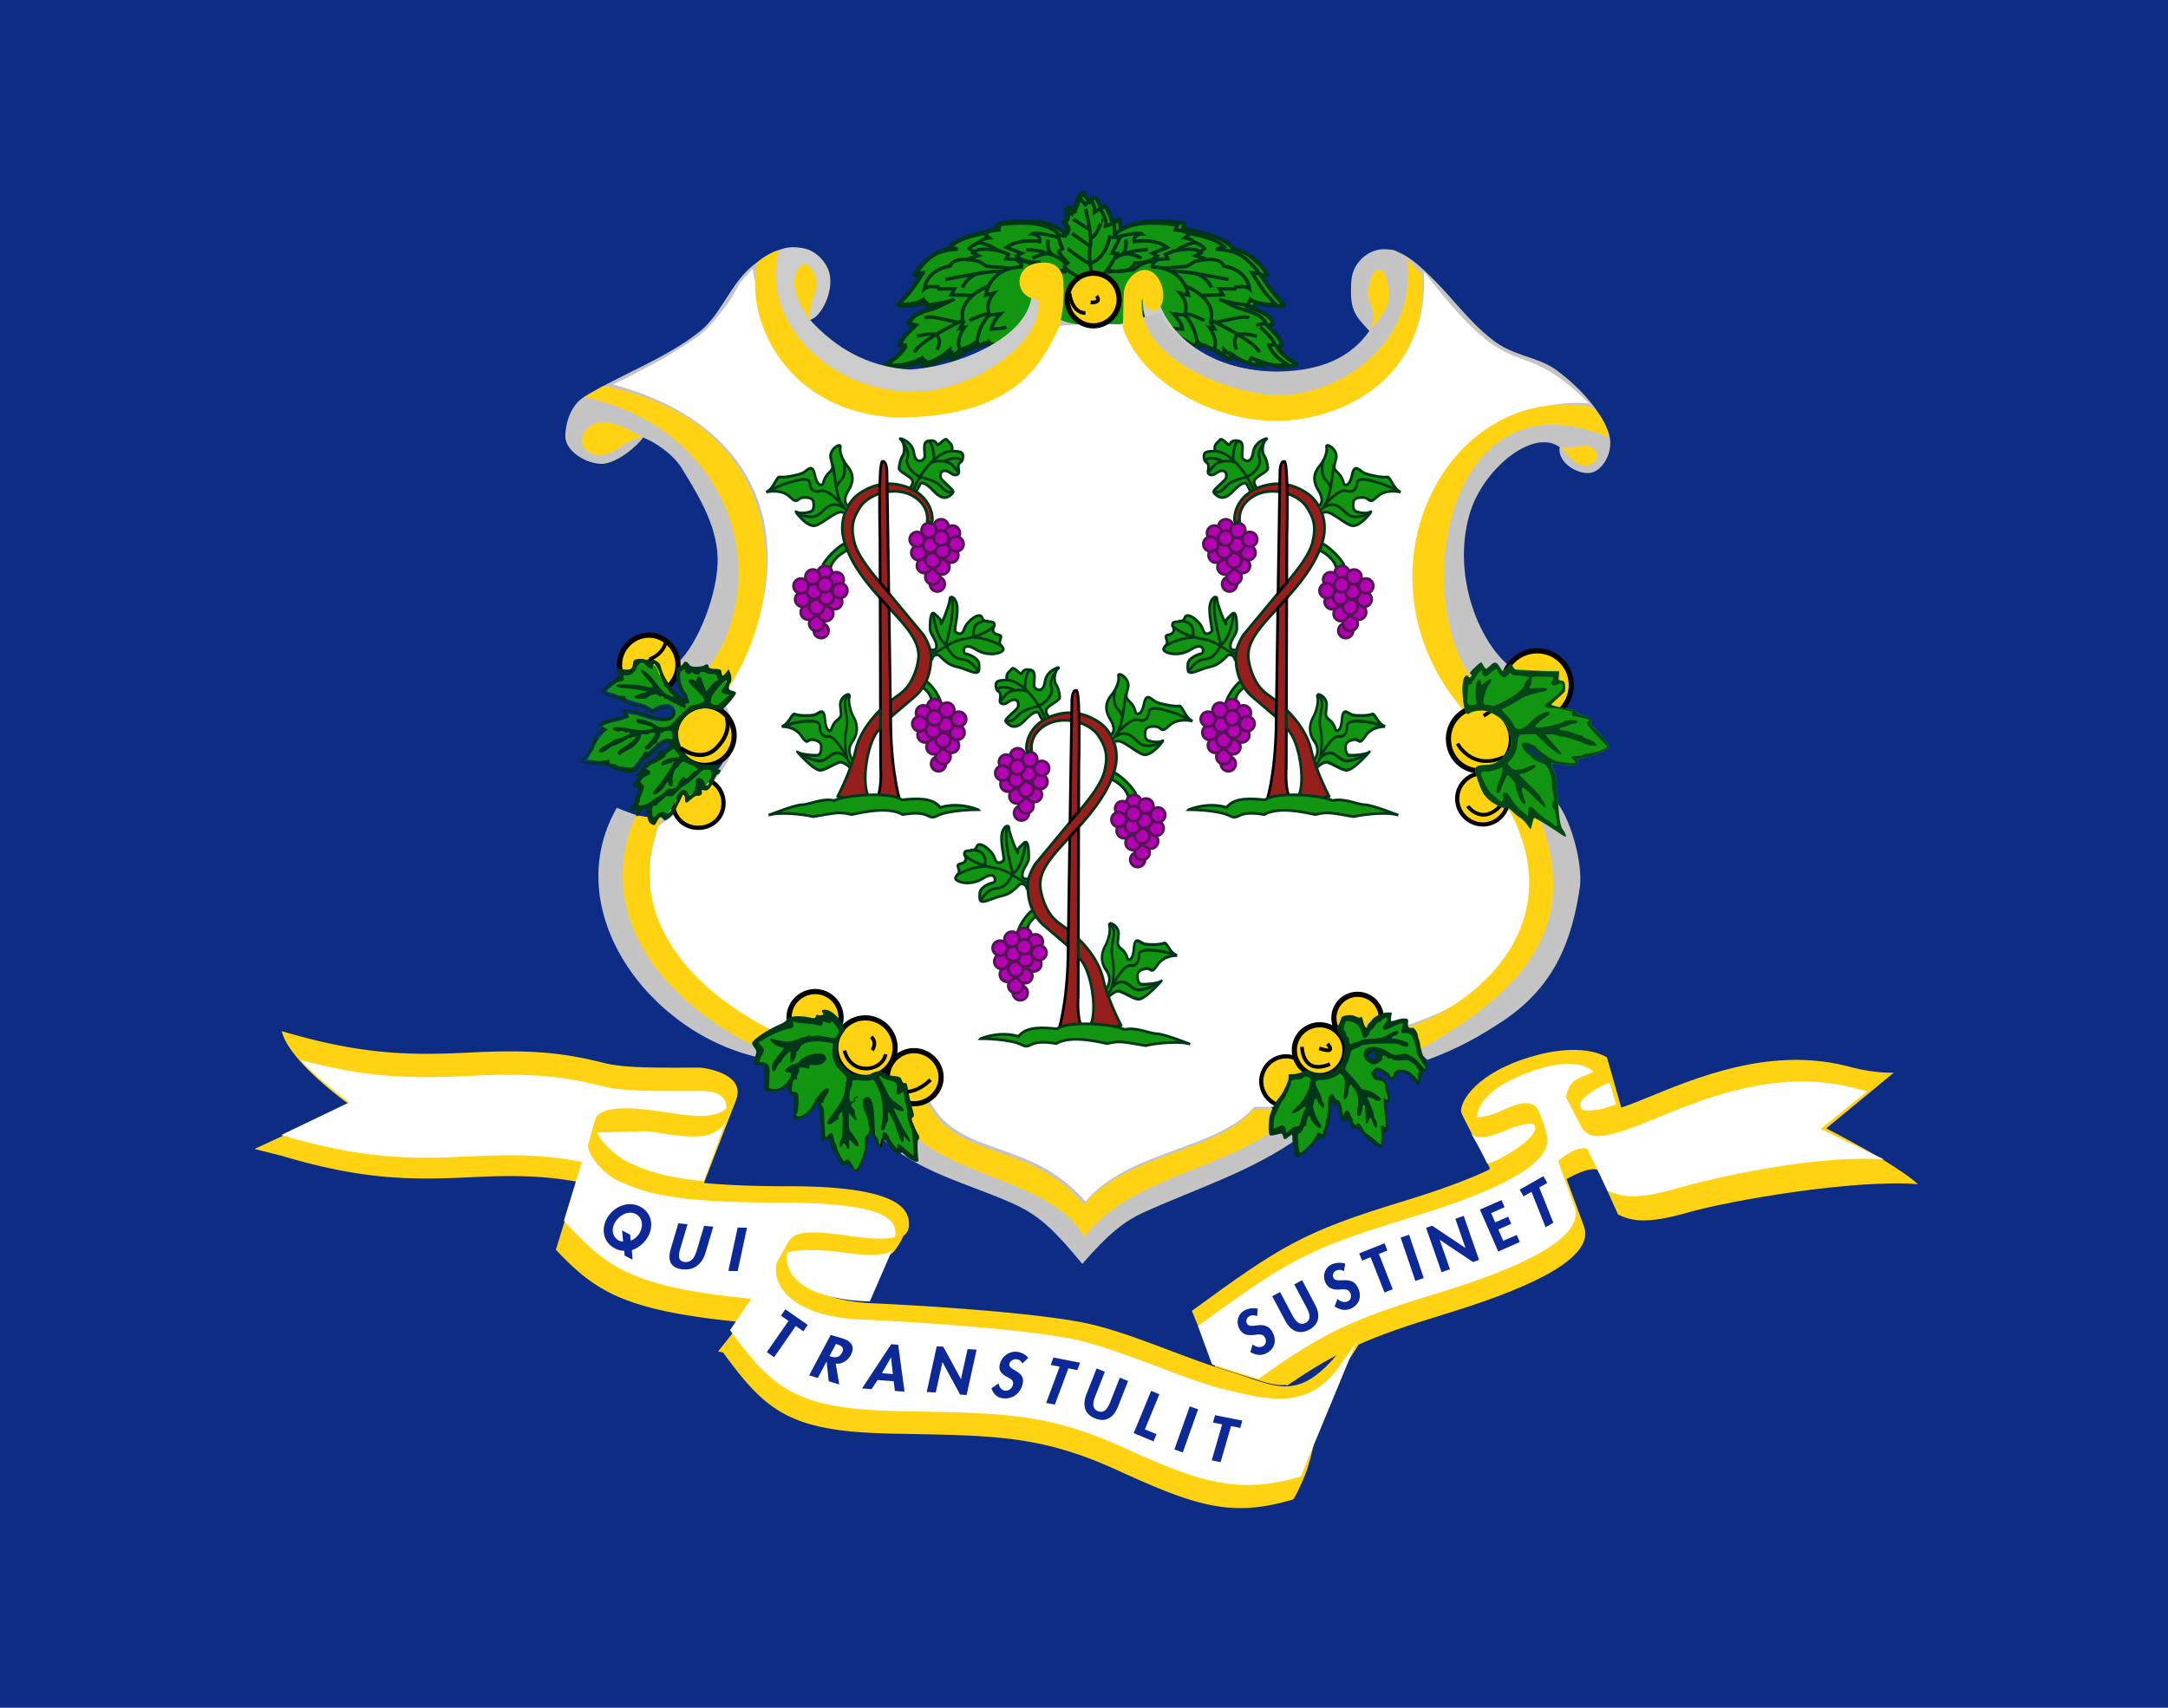 <?xml version="1.0" encoding="UTF-8"?>
<svg xmlns="http://www.w3.org/2000/svg" xmlns:xlink="http://www.w3.org/1999/xlink" xmlns:v="https://vecta.io/nano" width="330.002" height="260.001" viewBox="0 0 87.313 68.792">
  <style>.B{stroke-width:.378}.C{fill:#129612}.D{stroke:#003718}.E{fill:none}.F{fill-rule:evenodd}.G{stroke:#000}.H{fill:#b400b4}.I{stroke:#531553}.J{stroke-width:1.65}.K{fill:#7eff00}.L{stroke-width:.404}.M{stroke-width:.099}.N{stroke-width:.371}.O{stroke-width:.033}.P{stroke-width:.265}.Q{fill:#961e1d}.R{stroke-width:.387}.S{stroke-width:2.845}</style>
  <g transform="translate(1776.203 570.261)">
    <path d="M-1776.203-570.261h87.313v68.792h-87.313z" fill="#0c2d83"></path>
    <g transform="matrix(.561 0 0 .562 -780.184 -249.739)">
      <g class="D">
        <path d="M-1697.737-556.488c-.016 0-.121.244-.233.542l-.251.653-.046.112-.205-.148c-.113-.082-.219-.148-.236-.148s-.032.188-.032.418c0 .359-.016.433-.111.526l-.111.108.137.256c.122.229.13.275.076.436-.034.099-.091.181-.127.181s-.168-.089-.294-.198c-.288-.249-.838-.495-1.357-.607-.781-.167-3.331-.075-3.25.117.101.24.095.302-.031.304-.068.001-.219.035-.335.076s-.477.136-.803.213c-1.037.246-1.7.522-2.11.879-.094.082-.171.173-.171.203s-.113.08-.252.113c-.622.146-1.115.455-1.67 1.049-.288.308-.608.74-.608.82 0 .012.111.005.246-.013l.247-.034-.15.235c-.357.559-.728 1.047-1.127 1.481l-.428.495c0 .017.302.019.672.006.495-.018.759-.051 1-.126l.352-.103c.013 0 .052.077.085.17.066.184.045.181.592.088.254-.043.156.022-.158.104-.451.119-1.12.417-1.353.604-.195.156-.418.507-.369.58.013.019.117.049.233.067l.211.032-.41.401c-.395.386-.595.671-.666.951-.032.125-.024.132.152.132.102 0 .186.02.186.043s-.102.17-.228.325c-.23.285-.51.516-.919.762-.123.074-.224.152-.224.173 0 .084.422.163.869.162.534-.001 1.034-.103 1.551-.316.397-.163.537-.121.273.083-.092.071-.16.136-.15.145s.18-.005.378-.031c.435-.056 1.101-.331 1.493-.617l.277-.201v.441l.264-.131a2.91 2.91 0 0 0 .482-.315c.12-.101.268-.198.329-.215.15-.042.838-.352.894-.402.019-.017.063 0 .108.029l.234-.143 1.107.144 1.423-1.3 1.74.867 6.167-.193.79-1.781 1.476.962 2.471 1.551c-.041-.04.01-.029.106-.013.115.02.214.003.305-.051.13-.078.148-.074.56.114.234.107.46.195.501.195s.187.094.323.21c.28.236.713.481.766.432.019-.018.035-.105.035-.195v-.163l.33.213a3.4 3.4 0 0 0 1.567.584l.236.031-.144-.137c-.166-.158-.194-.283-.052-.226.846.334 1.606.491 2.093.433.309-.037.661-.125.661-.166 0-.016-.137-.108-.304-.206-.371-.218-.85-.649-1.008-.906l-.118-.192h.192c.189 0 .191-.003.156-.156-.054-.238-.263-.538-.664-.954l-.364-.377.186-.032c.235-.04.258-.076.168-.271-.162-.352-.606-.631-1.459-.916-.506-.169-.505-.198.006-.106.117.021.148.001.207-.134l.08-.173c.006-.008.162.033.347.091.25.078.506.111 1.007.129.37.013.672.008.672-.013s-.162-.212-.36-.428c-.45-.489-.657-.752-1.034-1.323l-.298-.451.24.033c.132.018.24.02.24.004 0-.164-.509-.774-1.001-1.198-.394-.339-.805-.553-1.272-.662-.141-.033-.257-.086-.257-.117 0-.104-.462-.447-.826-.613-.432-.197-.891-.344-1.464-.469l-.702-.19c-.153-.053-.339-.097-.414-.097-.104 0-.129-.018-.105-.076.07-.168.094-.309.051-.309a27.3 27.3 0 0 1-.676-.072c-1.51-.172-2.767-.034-3.536.389-.325.179-.311.192-.367-.329-.019-.179-.049-.325-.066-.325s-.108.076-.201.168-.189.168-.214.168-.11-.184-.188-.408-.205-.506-.281-.625l-.14-.217-.137.098-.137.099-.062-.193c-.073-.227-.323-.63-.39-.63-.026 0-.116.078-.202.172l-.155.172-.254-.316c-.14-.174-.267-.316-.284-.316z" stroke-width=".282" class="C F"></path>
        <g transform="matrix(.09 0 0 .087 -1766.319 -553.373)" class="E S">
          <path d="M760.288 33.955s-12.108-6.054-12.613-9.586l2.775-2.775s-7.568-7.82-7.063-9.333l2.775-2.27s-3.279-8.324-3.532-11.099l5.55.757s.252-2.775 1.261-4.793-2.523-6.811-2.523-6.811l2.018-1.766.252-7.82 4.541 3.279 5.297-14.883 5.55 7.063 3.784-4.541s4.036 4.541 3.532 10.595l4.288-3.027s5.802 9.081 4.541 14.378c0 0 4.793-1.009 6.306-3.027 0 0 1.514 8.577 0 12.36l5.297-.252-6.559 13.369 4.036.252s-7.82 15.892-12.36 18.162m-12.864-54.989s5.55 21.441 3.784 30.775 1.261 22.45 1.261 22.45"></path>
          <path d="M754.739-14.225l13.117 8.577m9.586-7.821S773.406.91 768.613 1.162M753.73-2.622l14.631 10.847m-18.163 1.766s16.649 13.369 18.414 12.36M784-.856s-2.018 18.162-15.64 22.955M743.64.91s-18.919-5.297-21.694-3.027c0 0 7.063.252 6.054 6.306 0 0-16.144-3.027-26.486 4.793l12.108 4.793-4.036 2.27s4.793 5.551 17.91 5.299c0 0 2.27 10.595 22.703 5.802"></path>
          <path d="M717.153 11s19.171-.757 31.532 10.847"></path>
          <path d="M722.198 18.063s9.333-5.802 15.892-3.027m-3.279-12.36s-1.514 8.324 2.775 11.856"></path>
          <use xlink:href="#B"></use>
          <use xlink:href="#C"></use>
          <use xlink:href="#D"></use>
          <use xlink:href="#E"></use>
          <use xlink:href="#F"></use>
          <path d="M688.901 63.216s-9.081 8.324-10.847 23.459c0 0 .505 7.063 10.342-1.009m-7.315-81.477s-9.586 4.036-9.333 6.306m24.721 1.514s-17.405-4.288-21.694 1.514l4.288 2.27-8.072 2.523"></path>
          <path d="M671.496 9.739l3.532 2.775m20.432-1.01l7.568 3.279-1.766 3.532 13.369 1.009m-48.937 50.198s-35.063 17.153-37.333 25.982"></path>
          <path d="M636.18 67s3.279-1.261 8.324-.252 18.667 4.036 18.667 4.036m-33.045 11.351s11.099-3.027 15.387-1.261c0 0 4.793 3.532.757 12.36m6.559-57.766s33.802-7.315 44.649-6.811"></path>
          <path d="M666.451 42.027s4.541-11.604 17.153-12.36M672 69.27s12.613-6.559 15.135-5.297"></path>
          <g transform="matrix(-1 0 0 1 1531.447 0)">
            <path d="M743.64.91s-18.919-5.297-21.694-3.027c0 0 7.063.252 6.054 6.306 0 0-16.144-3.027-26.486 4.793l12.108 4.793-4.036 2.27s4.793 5.929 17.91 5.677c0 0 2.27 10.595 22.703 5.802"></path>
            <path d="M717.153 11s14.343-.566 26.215 6.79"></path>
            <path d="M722.198 18.063s9.333-5.802 15.892-3.027m-3.279-12.36s-1.514 8.324 2.775 11.856"></path>
            <use xlink:href="#B"></use>
            <use xlink:href="#C"></use>
            <use xlink:href="#D"></use>
            <use xlink:href="#E"></use>
            <use xlink:href="#F"></use>
            <path d="M688.901 63.216s-9.081 8.324-10.847 23.459c0 0 .505 7.063 10.342-1.009m-7.315-81.477s-9.586 4.036-9.333 6.306m24.721 1.514s-17.405-4.288-21.694 1.514l4.288 2.27-8.072 2.523"></path>
            <path d="M671.496 9.739l3.532 2.775m20.432-1.01l7.568 3.279-1.766 3.532 13.369 1.009m-48.937 50.198s-35.063 17.153-37.333 25.982"></path>
            <path d="M636.18 67s3.279-1.261 8.324-.252 18.667 4.036 18.667 4.036m-33.045 11.351s11.099-3.027 15.387-1.261c0 0 4.793 3.532.757 12.36m6.559-57.766s33.802-7.315 44.649-6.811"></path>
            <path d="M666.451 42.027s4.541-11.604 17.153-12.36M672 69.27s12.613-6.559 15.135-5.297"></path>
          </g>
        </g>
      </g>
      <path d="M-1710.606-488.864c2.92 3.546 10.856 3.856 13.089 8.056 3.401-4.51 10.684-5.061 14.944-8.538" stroke="#d2d2d2" stroke-width=".823" class="E"></path>
      <path d="M-1713.949-530.952c-.495.199-1.189.331-1.321.86.033.199.396.232.693.165-.033-.364.066-.496.528-.397-.066-.198.066-.397.099-.629zm33.979 0c.495.199 1.189.331 1.321.86-.033.199-.396.232-.693.165.033-.364-.066-.496-.528-.397.066-.198-.066-.397-.099-.629zm-14.364 17.207c.429.132 1.09.298 1.189.761 0 .199-.33.199-.627.165.033-.331-.066-.463-.495-.397.066-.165-.066-.364-.066-.529z" fill="#b68c5b" class="G M"></path>
      <path transform="matrix(.265 0 0 .265 -1776.203 -570.261)" d="M312.545 80.406c1.373 0 2.621.25 3.994.375 8.487 24.513 49.297 24.513 57.784 8.63-4.368-4.002-5.242-7.004-4.743-12.382.374-3.127 1.123-9.38 9.36-9.755 3.12-.125 5.117 2.001 5.367 11.006.624 14.633-17.597 29.641-34.82 28.64-11.981-.75-37.69-8.379-36.942-26.514z" fill="#ccc"></path>
      <g class="G">
        <g class="M">
          <path d="M-1707.212-520.628c-.066-.463-.264-.893-.462-1.224 0 .066-.264.132-.264.066.198.331.363.761.429 1.092.099.066.198.066.264.099zm.33-11.582c-.066-.463-.264-.893-.462-1.224 0 .066-.264.132-.264.066.198.331.363.761.429 1.092.099.066.198.066.264.099zm-8.618 3.375c.066-.463.264-.894.462-1.224 0 .066.264.132.264.066-.198.331-.363.761-.429 1.092-.099.066-.198.066-.264.099z" fill="#0f0"></path>
          <path d="M-1707.411-521.223c.132 0 .33.099.396.132.264.265.792.827.792 1.191 0-.265.297-.993.033-1.224-.165-.232-1.024-.265-1.222-.099zm0 .132c-.165 0-.33.199-.429.364-.165.43-.462 1.291-.297 1.721-.132-.364-.792-.993-.66-1.423.132-.331 1.057-.794 1.387-.662zm-.099-.298c-.132.066-.33.232-.363.397-.165.397-.528 1.258-.297 1.721-.165-.364-.792-.993-.693-1.456.099-.364 1.09-.794 1.354-.662zm.429-11.416c.132 0 .33.099.396.132.264.265.792.827.792 1.191 0-.265.297-.993.033-1.224-.165-.232-1.024-.265-1.222-.099zm0 .132c-.165 0-.33.199-.429.364-.165.43-.462 1.291-.297 1.721-.132-.364-.792-.993-.66-1.423.132-.331 1.057-.794 1.387-.662zm-.099-.298c-.132.066-.33.232-.363.397-.165.397-.528 1.258-.297 1.721-.165-.364-.792-.993-.693-1.456.099-.364 1.09-.794 1.354-.662zm-8.123 3.541c-.132 0-.33.099-.396.132-.264.265-.792.827-.792 1.191 0-.265-.297-.993-.033-1.224.165-.232 1.024-.265 1.222-.099zm0 .132c.165 0 .33.198.429.364.165.43.462 1.291.297 1.721.132-.364.792-.993.66-1.423-.132-.331-1.057-.794-1.387-.662zm.099-.298c.132.066.33.232.363.397.165.397.528 1.257.297 1.721.165-.364.792-.993.693-1.456-.099-.364-1.09-.794-1.354-.662z" class="K"></path>
        </g>
        <path d="M-1707.51-521.356a.8.8 0 0 0-.429.265c-.198.265-.561.927-.33 1.191-.165-.265-.925-.695-.792-.993.132-.232 1.222-.563 1.552-.463zm-.033.033c.165.033.363.232.429.43.165.364.495 1.258.297 1.688.165-.331.792-.96.693-1.423-.132-.331-1.09-.827-1.42-.695zm.363-11.615a.8.8 0 0 0-.429.265c-.198.265-.561.927-.33 1.191-.165-.265-.925-.695-.792-.993.132-.232 1.222-.563 1.552-.463zm-.033.033c.165.033.363.232.429.43.165.364.495 1.258.297 1.688.165-.331.792-.96.693-1.423-.132-.331-1.09-.827-1.42-.695zm-7.991 3.342a.8.8 0 0 1 .429.265c.198.265.561.927.33 1.191.165-.265.925-.695.792-.993-.132-.232-1.222-.563-1.552-.463zm.033.033c-.165.033-.363.232-.429.43-.165.364-.495 1.258-.297 1.688-.165-.331-.792-.96-.693-1.423.132-.331 1.09-.827 1.42-.695z" class="K O"></path>
        <g class="M">
          <path d="M-1686.608-520.628c.066-.463.264-.893.462-1.224 0 .066.264.132.264.066-.198.331-.363.761-.429 1.092-.099.066-.198.066-.264.099zm-.33-11.582c.066-.463.264-.893.462-1.224 0 .066.264.132.264.066-.198.331-.363.761-.429 1.092-.099.066-.198.066-.264.099zm8.618 3.375c-.066-.463-.264-.894-.462-1.224 0 .066-.264.132-.264.066.198.331.363.761.429 1.092.099.066.198.066.264.099z" fill="#0f0"></path>
          <path d="M-1686.409-521.223c-.132 0-.33.099-.396.132-.264.265-.792.827-.792 1.191 0-.265-.297-.993-.033-1.224.165-.232 1.024-.265 1.222-.099zm0 .132c.165 0 .33.199.429.364.165.43.462 1.291.297 1.721.132-.364.792-.993.66-1.423-.132-.331-1.057-.794-1.387-.662zm.099-.298c.132.066.33.232.363.397.165.397.528 1.258.297 1.721.165-.364.792-.993.693-1.456-.099-.364-1.09-.794-1.354-.662zm-.429-11.416c-.132 0-.33.099-.396.132-.264.265-.792.827-.792 1.191 0-.265-.297-.993-.033-1.224.165-.232 1.024-.265 1.222-.099zm0 .132c.165 0 .33.199.429.364.165.43.462 1.291.297 1.721.132-.364.792-.993.66-1.423-.132-.331-1.057-.794-1.387-.662zm.099-.298c.132.066.33.232.363.397.165.397.528 1.258.297 1.721.165-.364.792-.993.693-1.456-.099-.364-1.09-.794-1.354-.662zm8.123 3.541c.132 0 .33.099.396.132.264.265.792.827.792 1.191 0-.265.297-.993.033-1.224-.165-.232-1.024-.265-1.222-.099zm0 .132c-.165 0-.33.198-.429.364-.165.43-.462 1.291-.297 1.721-.132-.364-.792-.993-.66-1.423.132-.331 1.057-.794 1.387-.662zm-.099-.298c-.132.066-.33.232-.363.397-.165.397-.528 1.257-.297 1.721-.165-.364-.792-.993-.693-1.456.099-.364 1.09-.794 1.354-.662z" class="K"></path>
        </g>
        <path d="M-1686.31-521.356a.8.8 0 0 1 .429.265c.198.265.561.927.33 1.191.165-.265.925-.695.792-.993-.132-.232-1.222-.563-1.552-.463zm.033.033c-.165.033-.363.232-.429.43-.165.364-.495 1.258-.297 1.688-.165-.331-.792-.96-.693-1.423.132-.331 1.09-.827 1.42-.695zm-.363-11.615a.8.8 0 0 1 .429.265c.198.265.561.927.33 1.191.165-.265.925-.695.792-.993-.132-.232-1.222-.563-1.552-.463zm.033.033c-.165.033-.363.232-.429.43-.165.364-.495 1.258-.297 1.688-.165-.331-.792-.96-.693-1.423.132-.331 1.09-.827 1.42-.695zm7.991 3.342a.8.8 0 0 0-.429.265c-.198.265-.561.927-.33 1.191-.165-.265-.925-.695-.792-.993.132-.232 1.222-.563 1.552-.463zm-.033.033c.165.033.363.232.429.43.165.364.495 1.258.297 1.688.165-.331.792-.96.693-1.423-.132-.331-1.09-.827-1.42-.695z" class="K O"></path>
        <g class="M">
          <path d="M-1701.038-503.652c.066-.463.264-.894.462-1.224 0 .066.264.132.264.066-.198.331-.363.761-.429 1.092-.099.066-.198.066-.264.099zm-.33-11.582c.066-.463.264-.894.462-1.224 0 .066.264.132.264.066-.198.331-.363.761-.429 1.092-.099.066-.198.066-.264.099zm8.618 3.375c-.066-.463-.264-.893-.462-1.224 0 .066-.264.132-.264.066.198.331.363.761.429 1.092.099.066.198.066.264.099z" fill="#0f0"></path>
          <path d="M-1700.839-504.248c-.132 0-.33.099-.396.132-.264.265-.792.827-.792 1.191 0-.265-.297-.993-.033-1.224.165-.232 1.024-.265 1.222-.099zm0 .132c.165 0 .33.199.429.364.165.43.462 1.291.297 1.721.132-.364.792-.993.66-1.423-.132-.331-1.057-.794-1.387-.662zm.099-.298c.132.066.33.232.363.397.165.397.528 1.257.297 1.721.165-.364.792-.993.693-1.456-.099-.364-1.09-.794-1.354-.662zm-.429-11.416c-.132 0-.33.099-.396.132-.264.265-.792.827-.792 1.191 0-.265-.297-.993-.033-1.224.165-.232 1.024-.265 1.222-.099zm0 .132c.165 0 .33.199.429.364.165.43.462 1.29.297 1.721.132-.364.792-.993.66-1.423-.132-.331-1.057-.794-1.387-.662zm.099-.298c.132.066.33.232.363.397.165.397.528 1.257.297 1.721.165-.364.792-.993.693-1.456-.099-.364-1.09-.794-1.354-.662zm8.123 3.541c.132 0 .33.099.396.132.264.265.792.827.792 1.191 0-.265.297-.993.033-1.224-.165-.232-1.024-.265-1.222-.099zm0 .132c-.165 0-.33.199-.429.364-.165.43-.462 1.291-.297 1.721-.132-.364-.793-.993-.66-1.423.132-.331 1.057-.794 1.387-.662zm-.099-.298c-.132.066-.33.232-.363.397-.165.397-.528 1.257-.297 1.721-.165-.364-.792-.993-.693-1.456.099-.364 1.09-.794 1.354-.662z" class="K"></path>
        </g>
        <path d="M-1700.74-504.38a.8.8 0 0 1 .429.265c.198.265.561.927.33 1.191.165-.265.925-.695.792-.993-.132-.232-1.222-.563-1.552-.463zm.033.033c-.165.033-.363.232-.429.43-.165.364-.495 1.257-.297 1.688-.165-.331-.792-.96-.693-1.423.132-.331 1.09-.827 1.42-.695zm-.363-11.615a.8.8 0 0 1 .429.265c.198.265.561.927.33 1.191.165-.265.925-.695.792-.993-.132-.232-1.222-.563-1.552-.463zm.033.033c-.165.033-.363.232-.429.43-.165.364-.495 1.257-.297 1.688-.165-.331-.792-.96-.693-1.423.132-.331 1.09-.827 1.42-.695zm7.991 3.342a.8.8 0 0 0-.429.265c-.198.265-.561.926-.33 1.191-.165-.265-.925-.695-.792-.993.132-.232 1.222-.563 1.552-.463zm-.033.033c.165.033.363.232.429.43.165.364.495 1.257.297 1.688.165-.331.792-.96.693-1.423-.132-.331-1.09-.827-1.42-.695z" class="K O"></path>
      </g>
      <g transform="matrix(.265 0 0 .265 -1776.203 -570.261)" fill="#ffd312">
        <path d="M365.708 365.439c-11.487 13.986-17.235 9.052-29.552 5.351-12.31-3.708-25.444-9.869-37.347-12.745-11.903-2.884-41.462-4.949-59.52-5.767-16.717-.767-22.523-7.512-22.975-12.745.117-.036 5.31-1.365 16.135-.285 10.948 1.102 11.495.832 13.68-2.467a16.24 16.24 0 0 0 1.493-2.737c1.042-.723 1.522-1.767 1.522-3.146 0-4.124-2.877-10.278-32.43-10.278-10.038 0-17.453-.343-23.113-.89l8.748-22.564c2.666-7.402-9.644-8.628-9.644-8.628-11.495 0-20.323.197-26.063-1.241-10.832-2.708-19.296-3.694-35.708-2.876-16.419.825-29.552.825-51.719-5.76 2.054 8.439 18.473 19.943 18.473 19.943l-25.859 11.935 7.386 1.854c22.166 6.584 35.3 6.584 51.719 5.76 12.522-.628 20.411-.204 28.256 1.241l-5.718 18.403c10.366 10.767 17.562 16.425 50.247 19.563l-6.286 7.957 1.355.27c11.771 16.184 18.335 21.381 45.702 21.943 27.36.54 39.954.27 61.021 9.862 21.074 9.599 30.733 12.95 47.421 8.015 0 0 .299.869 3.329-6.278 3.409-8.037 4.254-23.396 7.532-26.148 3.285-2.737 7.663-10.417 7.663-10.417l-5.747 2.876"></path>
        <path d="M441.239 328.283c3.555 1.642 7.386 2.738 18.881-.555 11.487-3.278 44.871-9.037 62.383-7.672-6.84-6.03-24.898-15.081-24.898-15.081l18.335-15.081s-4.655.27-11.218-1.372c-19.427-5.475-38.039.825-54.457 7.687-3.249 1.35-5.929 2.38-8.158 3.146l-3.883-13.57s-6.68-4.876-22.516.431c-14.452 4.862-17.708 12.731-16.885 14.643.823 1.92 7.663 14.811 7.663 14.811l-.16.467c-6.024 2.825-13.855 5.694-23.375 8.57-27.09 8.241-33.107 12.059-57.189 29.63l6.294 15.081 13.134 4.11s3.285 1.095 6.017.825l.335.212c13.702-9.366 22.071-13.089 42.905-19.418 27.09-8.227 40.493-16.184 37.485-23.856l-4.647-12.614s6.017-3.562 8.479-2.467l5.478 12.059"></path>
      </g>
      <g fill="#fff">
        <path d="M-1733.579-487.012l.846-2.969c.121-.728 1.257-1.176 4.439-.713 2.199.321 3.953.672 4.947-.131l.044-.019c.131-1.416-1.86-1.279-1.86-1.279h-.054c-3.041 0-5.377.052-6.896-.328-2.868-.717-5.105-.981-9.45-.763-3.98.201-7.233.216-12.262-1.12.977 1.196 3.465 3.027 3.465 3.027l-4.888 2.339c5.865 1.742 9.34 1.742 13.684 1.524 3.589-.182 5.74-.031 7.994.425m14.93 6.406c.746-.147 2.112-.167 3.694.055 2.463.355 3.371.116 3.569-.199l-1.61 3.708s-6.266.071-5.977-3.482"></path>
        <path d="M-1678.051-474.149l-1.301 1.86c-2.382 3.202-5.315 2.225-8.669 1.437-3.259-.975-6.734-2.609-9.883-3.372s-10.968-1.304-15.746-1.524-6.191-2.285-6.083-3.701a1.56 1.56 0 0 1 .093-.44l.804-1.433.119-.156c.536-.666 1.92-.595 4.306-.251 1.521.214 2.552.245 3.205.079l.054-.189c0-1.089-.651-2.287-8.471-2.287s-9.611-.761-11.35-1.524c-1.023-.448-2.5-1.939-2.22-2.909l-1.762 5.738c2.968 3.123 4.398 4.716 13.449 5.588l-1.521 2.252c3.113 4.278 4.851 5.657 12.09 5.802s10.571.071 16.147 2.609c5.574 2.544 8.318 3.384 12.734 2.078m-50.513-24.651c.403.875 1.58 1.844 2.357 2.184 1.156.508 2.338 1.014 5.31 1.296l-.008.008 1.7-4.62c-.703 1.957-3.001 1.441-5.807 1.029m68.978 4.244c.941.438 1.954.728 4.996-.143s10.246-2.43 14.879-2.067l-4.57-2.196 3.361-2.704-.638-.141c-5.14-1.452-10.064.216-14.409 2.03s-4.851 1.452-5.429.796l-1.158-2.248s.071-1.014.941-1.377l1.014-.437s-.941-1.306-4.562 0-3.837 2.976-3.764 3.266c0 0 .725-.071 1.447-.361s2.463-1.306 2.97-.071.505 1.485.505 1.485c.798 2.03-2.822 4.025-9.989 6.202s-8.617 3.048-14.989 7.691l1.014 2.758 3.325 1.033c4.531-3.222 6.566-4.236 12.749-6.111 7.168-2.177 10.716-4.282 9.918-6.314l-1.158-3.193s1.305-1.157 2.101-.871l1.447 2.976"></path>
      </g>
      <path d="M-1731.204-482.825c-.326.45-.366 1.064.152 1.396.094.06.243.095.349.095l-.073-.8.578.309.042.425c.224-.071.439-.263.574-.452.318-.437.337-1.105-.137-1.41-.515-.328-1.147-.027-1.486.437l-.522-.38c.547-.755 1.58-1.068 2.373-.558s.86 1.52.31 2.279c-.266.361-.628.637-1.033.769l.052.68-.57-.292-.023-.344c-.27.004-.557-.089-.804-.247-.792-.506-.869-1.514-.305-2.287l.522.38m4.472.186l.657.064-.517 1.732c-.114.38-.239.923.32.975s.754-.479.869-.863l.517-1.731.657.064-.553 1.852c-.225.753-.744 1.29-1.648 1.207-.904-.091-1.081-.693-.856-1.449l.551-1.852m4.258 3.425l-.669-.013.667-3.11.669.015-.667 3.108m2.618 6.173l-.524-.367 1.555-2.233-.542-.377.318-.458 1.604 1.12-.316.458-.542-.379-1.553 2.235m4.267-.631l-.297.556.081.021c.343.106.634.087.821-.267s-.023-.502-.353-.605l-.085-.027-.168.321-.628-.176.42-.792.842.251c.63.193.931.578.601 1.199-.197.367-.617.668-1.079.605l.252 1.497-.754-.226-.152-1.402-.01-.004-.621 1.169-.623-.189 1.122-2.107.628.176m3.855 1.115l-.382.662.786.062-.129-1.19h-.008l-.268.465-.547-.155.833-1.261.501.039.455 3.361-.69-.048-.091-.695-1.151-.087-.437.653-.682-.052 1.262-1.908.547.155m3.555-1.267l.47.027 1.264 2.32h.006l.472-2.142.649.033-.715 3.252-.468-.027-1.262-2.32h-.01l-.476 2.165-.65-.033.719-3.276m6.144 1.236a.49.49 0 0 0-.424-.305c-.204-.023-.443.108-.499.313-.145.535 1.222.444.933 1.508-.173.637-.707 1.045-1.38.977-.455-.044-.719-.332-.846-.72l.522-.348c.021.249.193.494.468.521.262.025.482-.174.549-.415.089-.328-.2-.452-.432-.577-.378-.211-.632-.448-.499-.939.145-.529.667-.914 1.222-.858.293.031.661.212.804.446l-.418.396m2.336 2.946l-.624-.12.968-2.6-.644-.124.197-.533 1.914.375-.197.527-.646-.124-.968 2.598m2.998-2.589l.594.234-.675 1.707c-.15.375-.328.917.177 1.118s.748-.315.896-.691l.673-1.709.594.238-.719 1.823c-.295.744-.833 1.184-1.648.859s-.908-1.014-.613-1.758l.721-1.825m3.464 4.367l.835.348-.214.514-1.424-.593 1.253-3.028.59.245-1.039 2.515m2.72 1.656l-.601-.216 1.1-3.088.601.211-1.1 3.094m2.716.689l-.638-.124.748-2.58-.659-.129.152-.527 1.956.384-.152.525-.659-.129-.748 2.584m2.621-10.457c-.187-.087-.374-.102-.561.004-.177.099-.272.332-.168.521.27.479 1.289-.359 1.827.603.32.574.191 1.18-.393 1.505-.391.224-.808.155-1.189-.064l.164-.554c.197.178.507.261.746.127.227-.127.258-.4.137-.618-.166-.294-.486-.226-.757-.187-.451.052-.825.017-1.072-.427-.266-.471-.127-1.053.353-1.325.252-.143.675-.214.958-.12l-.044.535m1.082-1.433l.565-.301.863 1.619c.189.353.488.84.968.587s.241-.776.05-1.136l-.862-1.619.563-.301.921 1.732c.376.709.362 1.402-.412 1.814s-1.357.042-1.733-.664l-.923-1.731m5.15-1.804c-.179-.097-.364-.124-.557-.037-.185.087-.297.313-.206.506.233.5 1.312-.261 1.777.738.279.593.106 1.19-.499 1.472-.411.193-.819.095-1.183-.147l.202-.543c.185.187.49.297.736.18.237-.108.289-.377.181-.606-.143-.309-.466-.261-.74-.241-.455.019-.823-.046-1.039-.502-.229-.494-.05-1.064.449-1.298.264-.124.69-.166.966-.048l-.085.527m3.504 1.301l-.594.234-.998-2.53-.613.241-.204-.518 1.821-.72.204.518-.613.241.996 2.534m2.227-.804l-.603.209-1.058-3.106.605-.207 1.056 3.104m.167-3.598l.434-.155 2.386 1.595.006-.004-.727-2.082.599-.214 1.106 3.16-.434.151-2.384-1.588h-.008l.736 2.105-.603.211-1.112-3.179" fill="#0d2897"></path>
      <path d="M-1700.509-548.589c.462 1.82 4.227 1.688 5.052 1.621l3.467-.993-.099.058c1.057 2.713 5.085 4.244 8.354 4.211 3.203-.033 5.316-1.059 6.604-2.912-1.123-1.191-1.42-1.555-1.288-3.64.099-1.191 1.123-2.184 2.278-2.217 1.321-.033 2.444 1.026 3.401 1.952 1.519 1.456 2.708 3.177 4.359 4.467 1.519 1.257 3.203 1.224 4.59 2.184 1.486 1.059 3.137 2.747 3.797 4.434.561 1.456-.462 3.011-1.42 3.011-1.09 0-2.245-.96-2.047-1.853-1.915-1.423-5.614 1.621-6.505 4.897-1.189 4.269.627 8.868 2.807 10.721-.693 1.82-3.104 3.342-4.359 4.5-.462 1.688.198 4.037 1.618 5.096 1.684.265 4.491.199 6.307.331 1.021 1.392 1.763 4.349 1.585 5.923-.561 3.806-1.75 7.048-5.349 9.53-1.882 1.257-3.434 2.118-5.614 2.912-.958-.86-1.816-2.118-2.873-2.614-3.401-.066-7.562 1.688-8.717 4.169-.561 1.224.892 2.548 2.543 3.905-3.467 2.515-7.562 3.772-11.359 5.493-1.288.596-2.444 1.456-4.359 3.673-1.981-2.382-3.005-3.408-4.854-4.269-3.269-1.489-7.198-2.349-9.675-4.897 1.519-.894 2.444-1.621 2.675-3.011-2.113-2.68-4.59-5.526-7.859-6.354-1.09.43-2.477 2.349-3.335 3.772-8.057-1.688-14.595-10.589-10.368-17.935.925.364 2.278 1.026 3.401.43 2.113-1.324 4.623-3.011 4.788-5.493-.066-2.383-1.882-4.07-4.029-5.162 1.42-1.026 2.972-4.666 3.071-7.28.099-2.449-1.255-4.699-2.543-6.784-.594-1.026-1.981-1.952-2.807-2.25-.363.563-1.816 1.82-2.906 1.886-1.09.033-2.675-.86-2.675-1.985 0-.86.363-2.217 1.354-2.813 2.708-1.654 5.878-2.747 8.354-4.732 1.486-1.224 2.179-3.408 3.731-4.666.594-.463 1.255-.96 1.882-1.125 1.6 6.712 3.98 7.52 7.321 8.655 3.665.43 8.529-1.11 11.699-4.849z" fill="#c4c4c4"></path>
      <path d="M-1701.401-548.953c-.495 3.077-5.752 5.009-8.79 5.117-3.02-.217-5.277-1.576-7.093-3.562.726-.165 1.552-1.721 1.453-2.945-.033-.993-.958-2.018-1.915-2.184-.726-.132-1.189-.099-1.783.132-1.42 7.148 5.944 10.258 9.675 10.159 3.731-.132 9.271-2.862 9.006-6.602v-.074z" fill="#ccc"></path>
      <path d="M-1668.386-483.371l.289.664.931-.411.224.51-.931.409.355.811.966-.421.224.508-1.55.68-1.316-3.003 1.551-.682.224.508-.966.427m4.463.693l-.555.317-1.014-2.534-.574.324-.272-.483 1.704-.966.274.483-.574.328 1.012 2.53" fill="#0d2897"></path>
      <path d="M-1682.351-490.618c.021.027-.021.044-.042.068h-.023v-.064l.066-.004"></path>
      <path d="M-1682.392-490.332l-.044-.064c.042-.044.131.042.044.064"></path>
      <path d="M-1682.131-490.404h.152"></path>
      <path d="M-1669.845-489.12c.422.651 1.67.182 3.038-.399.878-.25 1.663-.479 1.58.102-.108.984-3.356 2.676-3.458 2.463-.39-.812-.418-.906-1.16-2.166zm10.419-2.041l-1.158.366c-.714.037-1.434.315-1.416-.462.419-.804 2.124-1.496 2.134-1.464l.44 1.56zm-71.072-52.042l2.597-1.361c2.536-1.6 2.822-1.612 4.139-3.26 1.722-2.155.696-1.542 2.366-3.223.23 2.804 5.144 10.693 10.394 10.636 6.448-.006 10.426-4.022 11.648-6.57 1.528-.097 3.05-.186 4.623-.066 1.42 4.103 6.736 6.718 11.062 6.684 4.689-.033 10.963-3.077 10.435-10.523 6.816 8.887 6.435 4.112 11.854 9.464-9.894-.764-17.072 12.635-8.916 22.099-1.148 1.432-.841 3.444.132 3.552l3.056 3.575c8.244 7.686-2.495 14.057-7.877 15.513l-8.156 5.692h-2.245c-2.576 3.044-9.048 3.111-12.119 6.784-3.962-4.567-8.982-3.111-11.161-7.148h-1.42s-4.033-1.951-10.276-5.292c-7.229-3.327-10.44-5.357-7.823-14.46 6.458-4.285 5.989-6.568 4.56-9.236 5.22-7.801 5.367-18.826-7.793-22.427z" fill="#fff"></path>
      <g fill="#ffd312">
        <path d="M-1729.799-511.892c.694.132 1.354.232 1.948-.033-3.104 6.883 1.783 12.541 8.255 15.652-.297.496-.594.86-.892 1.291-6.406-2.879-12.647-9.034-9.312-16.909zm21.034 20.748h-1.42v1.754c2.807 3.408 10.435 3.706 12.581 7.743 3.269-4.335 10.269-4.864 14.364-8.207v-.927h-2.245c-2.576 3.044-9.048 3.111-12.119 6.784-3.962-4.567-8.982-3.111-11.161-7.148zm41.342-21.708c.693.033 1.387-.033 2.08.099 3.929 8.769-.859 13.6-8.321 17.737-.429-.496-.925-1.059-1.42-1.456 5.382-1.456 12.878-7.611 7.661-16.38zm-1.486-7.876l-1.486 1.291c-8.156-9.464-1.519-23.296 8.916-21.774.991.132 1.783 2.316 1.387 2.184-12.086-4.964-14.364 13.203-8.817 18.299zm-24.534-28.26c.099.662.561 1.059.991.926.462-.165.594-.96.495-1.423-.066-.596-.528-1.489-1.288-1.489-.66 0-1.486.761-1.519 1.754-.033.761-.033 1.588-.066 2.383 1.42 4.103 6.736 6.718 11.062 6.684 4.689-.033 10.963-3.077 10.435-10.523-.396-.364-.759-.761-1.123-1.125.892 6.155-5.019 9.894-9.345 9.795-3.599-.099-10.203-2.78-9.642-6.982zm-5.647-.894a9.03 9.03 0 0 1-.363 3.111c-1.222 2.548-3.038 6.023-10.567 6.354-8.123.331-12.052-6.221-11.062-11.085a4.29 4.29 0 0 1 1.585-.894c-1.42 4.897 3.434 10.159 9.642 10.159 4.392 0 9.51-3.706 8.916-6.651-1.717 0-1.915-2.647.462-2.614 1.189 0 1.42.993 1.387 1.621zm-33.021 7.214c13.538 2.68 13.77 15.222 8.387 22.535l-1.387-1.655c5.316-6.188 2.873-17.571-8.387-20.086l1.387-.794zm55.012-3.971c.958-1.158 1.321-1.522 1.354-2.449.033-.529-.132-1.919-.66-1.919-.561 0-.759 1.092-.826 1.621-.066.695.826 1.555.132 2.747zm13.605 8.339c1.123.298 1.75-.331 2.344.066.396.265.462.596.297.86-.165.331-.66.496-1.024.397-.693-.199-.925-.86-1.618-1.324zm-53.758-9.034c-.66-.893-1.123-1.886-1.156-2.647-.033-.629.363-1.621.859-1.39.462.166.892 1.125.627 1.919-.231.827-.462 1.456-.33 2.118zm-12.053 8.339c-1.321-.662-2.047-1.158-3.137-1.026-.66.066-1.354.728-1.222 1.423s1.057 1.059 1.717.827c.991-.265 1.354-.993 2.642-1.224z"></path>
        <g class="G">
          <path d="M-1696.942-550.74c1.024 0 1.849.827 1.849 1.886 0 1.026-.826 1.886-1.849 1.886s-1.882-.86-1.882-1.886c0-1.059.859-1.886 1.882-1.886z" class="N"></path>
          <path d="M-1725.31-510.988c-1.003 0-1.815-.76-1.815-1.765a1.82 1.82 0 0 1 1.815-1.819 1.8 1.8 0 0 1 1.815 1.819c0 1.005-.786 1.765-1.815 1.765z" stroke-width=".305"></path>
          <path d="M-1724.847-519.734a2.11 2.11 0 0 1 2.113 2.118c0 1.191-.925 2.151-2.113 2.151-1.156 0-2.113-.96-2.113-2.151a2.13 2.13 0 0 1 2.113-2.118zm-3.996-5.063c1.123 0 2.08.96 2.08 2.118s-.958 2.118-2.08 2.118a2.13 2.13 0 0 1-2.113-2.118 2.13 2.13 0 0 1 2.113-2.118zm63.763 1.125c-1.354 0-2.477 1.092-2.477 2.449a2.5 2.5 0 0 0 2.477 2.482c1.354 0 2.444-1.125 2.444-2.482a2.44 2.44 0 0 0-2.444-2.449z" class="N"></path>
          <path d="M-1668.978-511.23c.991 0 1.82-.832 1.82-1.851 0-.993-.83-1.824-1.82-1.824-1.017 0-1.847.832-1.847 1.824 0 1.019.83 1.851 1.847 1.851z" stroke-width=".301"></path>
          <path d="M-1669.207-519.635c1.255 0 2.278 1.026 2.278 2.283s-1.024 2.283-2.278 2.283-2.245-1.026-2.245-2.283.991-2.283 2.245-2.283zm-8.784 20.583c-.925 0-1.684.761-1.684 1.688 0 .96.759 1.721 1.684 1.721.958 0 1.717-.761 1.717-1.721a1.7 1.7 0 0 0-1.717-1.688z" class="N"></path>
          <path d="M-1683.111-494.611c.957 0 1.755.826 1.755 1.786 0 .986-.798 1.812-1.755 1.812-.984 0-1.782-.826-1.782-1.812 0-.96.798-1.786 1.782-1.786z" stroke-width=".299"></path>
          <path d="M-1680.699-496.868c.991 0 1.816.794 1.816 1.82 0 .993-.826 1.82-1.816 1.82s-1.816-.827-1.816-1.82c0-1.026.826-1.82 1.816-1.82zm-36.207-2.383a1.87 1.87 0 0 1 1.849 1.853c0 1.059-.859 1.886-1.849 1.886-1.024 0-1.882-.827-1.882-1.886 0-1.026.859-1.853 1.882-1.853zm3.583 1.886c-1.156 0-2.113.96-2.113 2.151a2.13 2.13 0 0 0 2.113 2.118c1.189 0 2.146-.96 2.146-2.118 0-1.191-.958-2.151-2.146-2.151zm3.5 6.155c-1.057 0-1.915-.86-1.915-1.886a1.92 1.92 0 0 1 1.915-1.919c1.057 0 1.948.86 1.948 1.919 0 1.026-.892 1.886-1.948 1.886z" class="N"></path>
        </g>
      </g>
      <path d="M-1728.719-522.878c-.085.052-.122.053-.17.063a1.62 1.62 0 0 1-.155.025c-.111.013-.241.021-.372.022-.225.002-.272.024-.246.005s-.025.039-.114.265c-.023.058-.046.12-.098.191s-.14.142-.228.176c-.174.068-.31.055-.542.055h-.185c-.005.142-.035.313-.135.448-.108.145-.246.251-.463.419l-.345.292-.108.111a.86.86 0 0 0 .319.137c.262.066.676.233 1.012.397.287.14.752.295.907.319a2.32 2.32 0 0 1 .868.33c.166.11.207.123.188.127l.068-.051c.196-.154.431-.233.663-.272a1.34 1.34 0 0 1 .345-.017c.114.01.234.031.355.131.184.153.243.323.209.552-.026.179-.156.334-.297.412s-.291.106-.456.117c-.329.02-.725-.044-1.174-.181-.994-.303-1.199-.348-1.526-.349.003.084-.01.179-.049.234-.094.132-.174.147-.258.178-.168.063-.394.114-.76.189a3.5 3.5 0 0 0-.505.164l-.212.082c.016.015.028.019.047.042.054.065.106.217.082.328-.049.223-.142.252-.251.366-.049.051-.31.448-.457.756-.166.346-.367.716-.518.914-.014.019-.011.017-.023.034l.562.062c.545.049 1.069.16 1.552.332a5.72 5.72 0 0 0 .554.164c.175.042.337.064.369.065.136.001.153-.005.182-.021s.107-.084.25-.247l.218-.266.056-.08c-.001.005-.021.009-.021.109 0-.154.058-.197.09-.235s.062-.065.093-.091c.063-.051.135-.097.216-.138.003-.001.127-.086.253-.191l.404-.365c.182-.178.331-.31.472-.408s.276-.173.456-.173c.105 0 .203-.011.341.093a.4.4 0 0 1 .146.267c.007.104-.028.179-.06.231-.127.21-.284.282-.531.416-.089.049-.182.113-.247.167s-.099.137-.066.048c-.058.156-.137.216-.226.293a1.54 1.54 0 0 1-.304.205c-.08.041-.406.309-.574.512l-.273.317c.019.036.05.065.055.1.011.074-.003.126-.016.165-.051.156-.11.198-.197.302-.045.053-.045.073-.066.116a.46.46 0 0 1 .2.243c.075.195.028.265.006.382a3.21 3.21 0 0 1-.101.379 3.12 3.12 0 0 1-.287.639c.063.013.13.047.199.119.047-.058.092-.119.151-.166a.49.49 0 0 1 .168-.092c.074-.023.178-.025.266.011.176.073.224.207.258.31s.052.209.067.339c.029.247.112.345.143.385.007-.011.003 0 .011-.017.085-.165.193-.303.375-.377.091-.037.21-.05.321-.013.066.022.102.077.149.122.016-.009.031-.012.085-.062.152-.14.374-.443.572-.842l.229-.425c.068-.112.118-.194.217-.276.049-.041.123-.098.257-.096a.4.4 0 0 1 .302.184c.024.042.009.065.02.099a1.92 1.92 0 0 1 .267-.172c.088-.046.131-.095.308-.095.068 0 .1-.017.098-.015.016-.098.036-.21.127-.283a.51.51 0 0 1 .341-.107c.004 0 .039-.001.121-.086a1.99 1.99 0 0 0 .302-.47c.086-.172.191-.314.301-.452-.033-.022-.071-.043-.105-.112-.024-.049-.002-.109.003-.17l-.385-.029c-1.162-.003-2.088-.798-2.353-1.986a2.01 2.01 0 0 1 .447-1.771c.293-.342.627-.587 1.051-.703s.917-.117 1.584-.055c.171.016.155.019.187.001s.154-.132.385-.383a4.3 4.3 0 0 0 .311-.377l.013-.02c-.111-.037-.221-.06-.324-.205-.055-.078-.078-.186-.075-.262a.62.62 0 0 1 .037-.182c.053-.163.029-.321.029-.508-.023.02-.032.039-.08.061a.34.34 0 0 1-.253.015c-.109-.037-.174-.128-.199-.183-.049-.11-.036-.15-.037-.198-.001-.054.001-.03.002-.029s-.042-.024-.154-.024c-.248 0-.482-.085-.659-.262-.069-.069-.045-.043-.02-.04s-.041.004-.198.048c-.235.066-.488.077-.712.057-.112-.01-.213-.027-.316-.065-.051-.019-.105-.042-.164-.094-.026-.022-.034-.083-.058-.123-.029.019-.078.052-.184.149-.156.143-.203.202-.215.227s-.022.092-.022.297c0 .447.19.963.337 1.12.066.07.119.123.162.236.022.057.058.154-.01.291s-.231.186-.309.186c-.1 0-.132-.024-.164-.04s-.057-.031-.082-.047c-.05-.033-.099-.071-.153-.116a4.82 4.82 0 0 1-.36-.336c-.432-.442-.802-1.086-1.146-1.945.013.032-.125-.137-.269-.222-.072-.042-.147-.075-.189-.087s-.041.03.067-.037zm2.463.165c0 .13.031.123.039.124s.01.001.02.002c-.021-.045-.059-.069-.059-.125z" class="C"></path>
      <path d="M-1728.798-523.149c-.041.001-.067.018-.087.05-.047.075-.133.087-.274.038-.113-.039-.339-.05-.503-.024-.255.04-.302.084-.326.302-.047.418-.164.494-.679.441l-.458-.047.049.271c.046.252.015.295-.426.612-.488.349-.711.595-.711.782 0 .135.44.366.697.366a1.18 1.18 0 0 1 .451.14c.817.446 1.053.54 1.353.54.226 0 .464.084.742.263l.409.263.217-.171c.279-.219.855-.322 1.023-.182s.159.477-.01.541c-.317.122-1.184.05-1.439-.118-.14-.093-.32-.148-.4-.122s-.233-.01-.34-.079-.425-.133-.706-.142c-.683-.023-.687-.022-.51.174.085.094.136.189.114.211s-.339.098-.704.167c-.75.144-1.187.36-1.216.604-.011.091.002.118.028.059s.114-.106.194-.106.192-.046.248-.102.102-.077.102-.046.172-.017.383-.108.437-.144.502-.119.144.005.175-.045.167-.091.301-.091c.307 0 .416-.16.21-.31-.269-.197-.092-.204.518-.023l.76.197a1.74 1.74 0 0 1 .298.067c.895.316 1.483.318 1.731.006.211-.265.127-.562-.204-.722-.3-.145-.67-.123-1.041.062-.345.172-.452.162-.608-.061-.106-.152-.222-.191-.583-.201-.588-.015-1.078-.239-1.019-.466.038-.144-.004-.166-.328-.171-.463-.008-.73-.053-1.033-.176-.225-.091-.23-.104-.093-.255.079-.088.243-.209.364-.271l.39-.207c.094-.053.27-.117.392-.142.179-.037.215-.085.184-.247-.034-.177-.01-.197.203-.17.291.036.579-.187.742-.574.15-.357.481-.411.703-.115.141.188.468.293.445.142s.017-.276.093-.276c.086 0 .427.642.427.804 0 .05.077.234.17.409s.143.318.109.318.023.06.127.132.189.173.189.222.098.166.217.26c.289.227.221.269-.171.105-.326-.136-.517-.328-1.085-1.086-.265-.354-.721-.738-.876-.738-.132 0 .013.247.385.654.501.548.53.661.149.587l-.532-.103c-.511-.099-1.829-.13-1.829-.043 0 .141.127.181.738.229.319.025.791.089 1.049.141l.468.094-.468.139c-.622.185-.633.377-.021.383.246.002.446-.022.447-.054s.114-.114.253-.184c.246-.123.597-.105.597.031 0 .037.077.047.17.023s.17-.002.17.051.035.095.077.095.314.134.605.298.624.323.741.352c.19.048.206.033.152-.139-.035-.109-.028-.172.016-.145s.125.018.183-.018c.116-.071.055-.266-.228-.731-.212-.348-.514-1.242-.464-1.373.022-.058.133-.166.246-.24.169-.111.205-.113.205-.016 0 .066.057.167.128.225.102.085.154.084.259-.003.099-.082.155-.085.23-.01.135.135.4.124.455-.02.044-.115.314-.098.502.031.047.032.212.05.367.04.23-.015.297.02.361.19.102.267.1.281-.027.288-.058.003-.25.177-.424.388l-.318.382-.119-.281c-.065-.155-.153-.396-.194-.536-.089-.299-.299-.337-.365-.066-.035.144-.077.169-.174.108-.192-.122-.425-.1-.425.04 0 .068.159.269.353.447.761.696.933.995.625 1.091l-.276.095c-.171.064-.261.084-.465.102-.123.011-.831.671-1.44 1.344-.222.245-.805.307-1.093.116a3.06 3.06 0 0 0-1.127-.453c-.273-.041-.319-.025-.319.113 0 .12.082.175.319.215.427.073.872.228.872.305 0 .132-.977.181-1.484.075-.838-.175-1.408-.193-1.408-.045s.358.258.563.179c.076-.029.191-.01.254.043s.172.074.242.048.149-.011.177.034-.019.104-.104.131a2.82 2.82 0 0 0-.38.169 1.05 1.05 0 0 1-.398.121c-.095 0-.223.048-.285.106a2.55 2.55 0 0 1-.424.271c-.488.257-.697.44-.629.55.079.128.353.043.694-.217.145-.11.29-.2.324-.2.119 0 .862-.362 1.008-.491.082-.072.149-.104.149-.07s.048.031.106-.006a.87.87 0 0 1 .272-.092c.149-.023.145-.004-.043.197-.114.122-.428.358-.697.524s-.489.352-.489.413c0 .142.172.25.243.153.056-.076.31-.233.698-.429.297-.15.657-.568.726-.841.048-.19.094-.219.304-.188.136.02.267.004.292-.035.058-.093.459-.092.459.002 0 .114-.594.863-.684.863-.045 0-.081.055-.081.121 0 .219.292.186.497-.056.19-.225.358-.307.351-.172-.002.035-.117.197-.256.36-.223.261-.273.284-.422.19-.156-.097-.187-.068-.383.361-.312.682-.486.817-.967.75-.215-.03-.495-.053-.621-.052s-.251-.053-.277-.121c-.033-.085-.115-.107-.259-.071-.182.046-.208.026-.191-.14.011-.106-.018-.187-.064-.179l-.383.075c-.53.11-1.446.143-1.446.052 0-.047.096-.161.213-.253s.213-.207.213-.256.078-.144.174-.211.166-.155.156-.196c-.026-.113.157-.518.264-.584.067-.041.068-.09.004-.167-.108-.13-.023-.21.454-.432.291-.136.313-.166.188-.257-.169-.123-.479-.064-.424.082.021.056-.077.187-.218.292s-.257.238-.257.297c0 .193-.568 1.289-.754 1.454-.1.089-.182.188-.182.22 0 .14.482.256 1.065.256.43 0 .748.051.995.159.569.248 1.213.437 1.495.437.265 0 .528-.239.834-.757a1 1 0 0 1 .428-.353c.157-.062.286-.153.286-.203 0-.086.654-.69.911-.842a.32.32 0 0 1 .243-.024c.249.095.11.301-.345.509-.347.159-.454.248-.416.347s-.062.183-.384.325c-.331.146-.506.298-.735.637-.165.245-.337.446-.383.446s-.083.041-.083.091.079.069.191.038l.191-.053-.179.157c-.19.166-.374.465-.374.606 0 .047.086.097.191.112.15.021.185.073.163.24-.016.117-.064.249-.106.293s-.078.182-.078.306-.094.334-.208.467c-.242.282-.218.375.088.341.19-.021.215.003.182.175-.062.323.135.288.344-.06.222-.369.444-.365.444.008 0 .447.103.749.285.837.261.126.256.129.432-.198.179-.332.277-.367.434-.153.098.135.128.13.412-.064a1.4 1.4 0 0 0 .432-.507 7.46 7.46 0 0 1 .292-.595c.091-.164.188-.367.215-.452.072-.225.22-.089.22.202 0 .316.089.315.441-.007.155-.141.339-.25.409-.242.24.028.409-.101.363-.276-.038-.144-.013-.161.168-.116.252.063.47-.171.716-.769.086-.209.2-.381.254-.381.082 0 .201-.181.201-.305 0-.02-.077-.036-.17-.036s-.17-.04-.17-.09.036-.068.079-.041.102.013.129-.032c.087-.141-.131-.202-.673-.187-.332.009-.619-.033-.775-.115-.137-.071-.287-.131-.333-.133s-.181-.088-.298-.192c-.754-.667-1.051-1.77-.669-2.487.496-.929 1.501-1.33 2.569-1.024.158.045.312.031.449-.043.244-.13.969-.986.969-1.143 0-.059-.115-.13-.255-.158-.196-.039-.255-.097-.255-.249 0-.109.035-.234.078-.279.122-.127.128-.482.013-.761l-.105-.255-.188.234c-.235.293-.291.293-.324 0-.025-.218-.057-.236-.473-.26-.312-.018-.447-.061-.447-.144 0-.179-.161-.241-.309-.119-.072.06-.325.109-.563.109-.351 0-.456-.035-.556-.187-.144-.216-.319-.242-.389-.058-.027.071-.141.164-.254.207-.169.064-.214.157-.262.537-.067.539.182 1.338.483 1.549.252.176.116.27-.144.099-.593-.389-1.293-1.428-1.447-2.15-.044-.204-.147-.314-.437-.468-.186-.098-.294-.142-.362-.141zm5.456 1.599c.111 0 .059.174-.152.508-.226.358-.221.372.167.465l.254.061-.415.376c-.414.375-.487.407-.73.314-.206-.079-.239-.193-.144-.502.081-.265.881-1.222 1.021-1.222zm-4.064 3.597c.181-.002.21.035.21.187a1.13 1.13 0 0 0 .05.33c.041.107-.004.122-.255.081-.26-.042-.332-.016-.482.174-.097.123-.209.224-.25.224-.155 0-.178-.186-.049-.384.074-.113.135-.265.135-.336s.057-.131.128-.131.128-.029.128-.064.134-.071.298-.079l.087-.003zm.373 1.306c.007.045.1.175.214.299.247.267.208.327-.209.327-.352 0-.838.211-.909.396-.075.195.02.218.341.084.165-.069.322-.103.349-.076s.05.005.05-.05.053-.099.118-.099c.131 0-.829 1.495-1.232 1.918-.282.296-.316.464-.094.464.148 0 .697-.493.697-.627 0-.036.057-.123.128-.193.113-.113.128-.108.128.049 0 .117.055.176.164.176.141 0 .161-.053.139-.376-.026-.393.152-.884.35-.96.062-.024.113-.087.113-.141s.078-.147.173-.206c.143-.089.205-.086.359.022.102.072.238.13.303.13s.211.074.326.165l.209.165-.182.098c-.1.054-.293.219-.429.367-.208.227-.26.25-.335.142s-.121-.088-.299.128c-.116.14-.21.301-.211.357-.001.16-.334.352-.524.302-.116-.03-.24.028-.38.179a2.08 2.08 0 0 1-.481.364c-.151.077-.293.165-.316.194s-.148.121-.277.203a2.83 2.83 0 0 1-.425.221c-.221.083-.579-.01-.419-.109.055-.034.101-.137.101-.228a.84.84 0 0 1 .074-.314 3.94 3.94 0 0 0 .164-.427c.078-.24.066-.302-.083-.44-.169-.158-.17-.165-.014-.332.088-.094.267-.212.398-.262.291-.111.277-.359-.025-.43l-.208-.049.265-.188c.146-.104.297-.188.337-.187.179.003.965-.475.93-.565-.021-.056.112-.201.296-.323.161-.107.297-.174.328-.164zm2.294 1.493l.091.006c.283.029.301.049.293.326-.009.328-.194.769-.343.817-.053.017-.12-.065-.15-.183-.111-.443-.679-.505-.638-.07.027.287-.071.61-.245.808s-.229.188-.347-.07c-.194-.425-.771-.041-.817.544-.023.288-.236.657-.508.878-.147.119-.198.125-.304.032-.145-.127-.41-.055-.588.158-.218.262-.337.163-.321-.267.013-.357.037-.403.202-.398.103.003.172-.019.152-.05s.088-.146.238-.255.304-.249.341-.312c.043-.072.146-.094.281-.06.176.044.278-.015.589-.34.207-.216.407-.393.445-.393.097 0 .496-.318.99-.791.326-.312.438-.387.636-.383z" fill="#013818"></path>
      <path d="M-1716.159-497.852c-.032-.007-.064.002-.089.023s-.038.052-.036.084.004.058 0 .087-.029.094-.063.123c-.048.041-.079.051-.115.056s-.082 0-.144 0-.108.019-.127.026c.008-.002.021-.008.053.004s.065.062.067.088c.003.037-.002.031-.005.032l-.177-.099c-.016.029-.05.073-.09.096s-.091.034-.145.036c-.111.005-.25-.014-.507-.051-.727-.103-1.131-.04-1.371.17-.143.125-.448.307-.73.448a11.38 11.38 0 0 0-.98.562l-.409.281-.24.197-.056.06c-.031.033-.037.082-.015.122l.103.184h0l.179.321c.029.049.091.066.14.038s.068-.089.041-.139c-.012-.022.024.051.014.028s.019.053.011.029.014.055.008.03.008.056.005.031.002.056.002.031-.003.056-.001.031-.009.056-.004.031-.014.055-.007.03l-.2-.057-.126.439-.071.249c-.015.054.015.11.068.127a1.44 1.44 0 0 0 .131.034l.053.011c.024.004.014.006.043.006.088 0 .147-.004.226.026.059.022.141.11.165.178.061.175.051.397.051.865v.688c0 .053.039.097.092.103l.153.018c.193.023.405.006.593-.032s.349-.09.455-.168c.053-.039.095-.066.144-.087s.099-.036.164-.01c.058.024.094.089.106.131a.55.55 0 0 1 .017.159h.208c-.003.022-.005.03-.012.043a.1.1 0 0 1-.016.022c-.019.016-.032.023-.032.023a13.03 13.03 0 0 0-.021.007c0 0-.014.002-.021.002-.013 0-.025-.002-.033-.005-.018-.006-.026-.013-.032-.018-.011-.009-.013-.013-.015-.015-.006-.008.004.007.014.022.02.031.055.079.112.12l.199.141c.047.031.11.02.142-.026s.023-.109-.022-.143c-.02-.014.047.04.029.024s.042.046.026.027.037.05.023.03.03.054.019.032.024.057.015.034.017.06.011.036.01.061.007.037.002.062.002.038h-.208v1.493c0 .029.012.057.034.076s.05.029.079.027c.167-.014.417-.122.68-.311.274-.198.543-.465.711-.727l.05-.076c.01-.014.012-.017.025-.03.033-.033.023-.028.026-.03s.016-.011.067-.008c.02.001.084.044.087.048.018.026.015.025.02.046.006.028.004.021.003.044s-.003.048-.007.082l.207.02c-.002.013-.007.029-.007.029a73.5 73.5 0 0 0-.018.029c0 0-.031.024-.031.024a525.85 525.85 0 0 0-.059.01 357.86 357.86 0 0 0-.049-.02c0 0-.022-.022-.022-.022s-.013-.024-.013-.024l-.006-.025.002.033.01.111.047.263c.049.217.094.761.115 1.273l.036.657h0c.003.037.022.068.052.085s.067.018.098.003c.089-.044.165-.067.248-.053.051.008.109.037.146.08s.055.107.055.163l.019.048.068.159.227.465.471.84a.63.63 0 0 0 .057.07c.006.006.019.022.002.001-.002-.003-.011-.017-.011-.017s-.01-.028-.01-.028a173.82 173.82 0 0 0-.001-.029 145.64 145.64 0 0 0 .012-.04 164.87 164.87 0 0 0 .03-.034 100.41 100.41 0 0 0 .031-.016 44.05 44.05 0 0 0 .036-.004l.023.004c.012.005.031.02.031.02a102.69 102.69 0 0 0 .017.021c0 0 .016.044.016.044a329.97 329.97 0 0 0-.01.057c0 0-.026.033-.026.033s-.02.013-.02.013c-.013.005-.029.01-.032.01a.54.54 0 0 0 .067-.01c.086-.017.2-.013.286.029.097.047.181.12.314.243l.149.137c.02.019.048.029.075.027s.054-.014.072-.035l.036-.041h0c.045-.051.094-.131.151-.234a2.54 2.54 0 0 0 .156-.323 6.52 6.52 0 0 0 .24-.9c.054-.29.122-.566.186-.774.033-.104.063-.189.094-.256.016-.035.029-.058.05-.086s.027-.038.039-.047.03-.02.08-.02c.04 0 .053.007.06.011s.007.007.028.027c.015.015.019.021.029.036a.67.67 0 0 1 .047.084c.032.066.068.151.101.245a1.58 1.58 0 0 0 .248.467c.033.036.073.048.111.039s.067-.04.075-.078c.007-.031.006-.032 0-.005a.93.93 0 0 1 .048-.156c.026-.064.008-.064.073-.121a.25.25 0 0 1 .108-.037c.043.003.063.016.09.034.108.075.168.17.348.395l.301.364c.067.077.107.118.148.151l.018.019.084-.182c.015.004.034.013.034.013a201.92 201.92 0 0 0 .031.028c0 0 .02.061.02.061a225.1 225.1 0 0 0-.013.049c0 0-.016.022-.016.022-.01.009-.024.019-.026.02a.48.48 0 0 0 .031-.016c.041-.022.073-.039.119-.05.038-.009.101-.008.141.005.101.033.155.088.273.192.131.115.321.234.487.315.05.024.085.034.116.046s.067.008.095-.011.045-.05.046-.084c.003-.126-.001-.304-.015-.538l-.017-.594a.9.9 0 0 1 .018-.167c.015-.066.004-.085.081-.133l-.102-.164h.031a210.48 210.48 0 0 0 .055.029 161.03 161.03 0 0 0 .026.045 66.48 66.48 0 0 0 .004.028c0 0-.002.019-.003.024a.19.19 0 0 0 .009-.064c-.003-.076-.023-.147-.069-.212-.039-.056-.075-.128-.126-.232l-.156-.344c-.078-.186-.122-.296-.139-.402-.015-.092.012-.205.049-.273.005-.009.023-.048.026-.085s-.001-.077-.01-.149c-.018-.149-.069-.389-.162-.789l-.264-1.143a.3.3 0 0 0-.165-.211.58.58 0 0 1-.155-.107c-.048-.047-.072-.061-.079-.149l-.186.07.083-.062.05-.091.007.004c-.012-.009-.025-.017-.044-.026-.092-.045-.253-.087-.512-.137a4.13 4.13 0 0 1-.414-.102c-.129-.039-.202-.059-.284-.116a.45.45 0 0 0-.287-.076c-.121.006-.271.046-.459.127-.279.12-.459.144-.848.111-.605-.051-1.017-.281-1.374-.767l-.255-.347c-.034-.046-.099-.056-.145-.022s-.056.099-.022.145-.05-.089-.026-.043-.035-.096-.019-.046-.02-.1-.012-.049-.004-.102-.004-.05h.208v-.67c0-.322.001-.495.033-.647s.096-.261.199-.428c.124-.2.177-.306.187-.406.009-.089-.02-.181-.106-.349-.134-.263-.373-.521-.617-.709-.222-.171-.428-.251-.533-.272zm6.621 9.125zm-5.33 1.865zm4.054-6.104z" class="C"></path>
      <path d="M-1714.325-486.606c-.243-.238-.324-.274-.461-.201-.193.103-.165.136-.703-.838-.211-.382-.383-.756-.383-.831 0-.211-.159-.26-.378-.117l-.199.13-.054-.573-.055-1.146c0-.324-.042-.599-.095-.632s-.073-.165-.045-.305c.068-.339.003-.309-.203.094s-.955.944-1.307.944h-.237v-.859c0-.833-.006-.862-.214-.956-.137-.063-.214-.168-.214-.293 0-.247-.121-.326-.254-.166-.168.203-.671.325-1.081.264l-.379-.057v-1.77l-.386-.058c-.212-.032-.386-.093-.386-.135s.06-.253.133-.468c.126-.371.124-.403-.043-.638-.097-.136-.176-.281-.176-.324 0-.236 1.059-.956 2.013-1.367.236-.102.44-.238.453-.304.055-.269.902-.356 1.704-.175.315.071.363.062.399-.078.027-.104.089-.141.178-.107.075.029.199.029.275-.001.108-.041.116-.079.039-.173-.137-.165.017-.248.329-.18.343.075.869.554 1.118 1.016.187.348.196.407.085.545-.069.085-.2.289-.292.454-.221.398-.224 1.343-.004 1.689.257.405.588.719.89.846.327.137 1.26.165 1.337.039.028-.045.193-.122.366-.169.266-.073.342-.062.49.074.111.102.375.183.722.222.5.056.555.083.64.309.064.168.137.233.231.204.111-.035.156.068.235.536.054.319.178.866.277 1.216.158.56.164.645.05.709s-.099.145.096.606c.124.293.257.57.296.615.094.108.091.39-.004.39-.063 0-.055.777.014 1.412.011.102-.033.169-.11.168-.191-.002-.63-.255-.864-.498-.187-.194-.219-.202-.351-.082s-.167.109-.386-.116a4.99 4.99 0 0 1-.455-.565c-.227-.336-.343-.4-.343-.189 0 .071-.035.129-.078.129-.092 0-.019-.693.085-.806.067-.073.412.255.418.398.005.104.469.744.542.748.037.002.057-.064.043-.147-.041-.246.135-.173.621.257l.507.407c.026 0 .04-.145.032-.321l-.03-.321c-.008 0-.024-.251-.035-.557s-.063-.634-.116-.728c-.157-.28-.349-1.069-.271-1.117.04-.024.017-.199-.05-.389a4.72 4.72 0 0 1-.18-.782c-.049-.371-.074-.416-.162-.296-.057.078-.17.142-.252.142-.123 0-.143-.067-.119-.397.033-.444-.007-.487-.588-.632-.198-.049-.415-.145-.483-.212-.192-.192-.24-.045-.067.203.086.123.265.468.397.765.181.406.332.604.606.792.429.295.635.49.635.601 0 .117-.267.096-.532-.043-.211-.11-.225-.108-.158.022l.351.743a7.83 7.83 0 0 0 .568 1.011c.322.455.303.746-.022.348l-.2-.245-.003.243c-.004.336-.194.251-.302-.136-.048-.169-.115-.336-.151-.372s-.064-.125-.064-.2-.134-.406-.299-.736c-.265-.532-.3-.571-.31-.343-.006.141-.005.308.004.371s-.02.159-.064.214-.104.207-.135.336-.115.236-.191.236c-.111 0-.123-.063-.07-.364.096-.544.101-1.348.01-1.735l-.096-.471c-.008-.071-.123-.349-.256-.619-.205-.417-.263-.479-.394-.409-.084.045-.427.061-.762.035-.593-.045-.609-.041-.609.152 0 .109-.05.295-.111.413-.091.177-.119.531-.069.878.017.117.266.067.266-.054 0-.169.227-.343.297-.229.031.049-.009.09-.087.09-.095 0-.125.045-.09.136s-.005.151-.119.181c-.212.055-.221.233-.021.433.083.083.138.216.123.295s.012.219.06.309c.156.292-.023.292-.266-.001l-.235-.284-.002.616c-.001.339.037.64.084.67s.224.269.392.531c.238.372.281.494.192.55-.077.049-.187-.011-.339-.184-.124-.141-.248-.256-.276-.256s-.037.154-.022.343c.033.384-.081.455-.205.129-.093-.244-.215-.277-.29-.08-.028.074-.09.11-.137.081-.097-.06-.078-.284.042-.472s.169-1.971.055-1.971c-.123 0-.291.324-.224.432.029.047.021.075-.019.063s-.166.063-.28.169c-.23.214-.518.257-.518.077 0-.064.185-.363.411-.664.6-.801.784-1.154.836-1.604.025-.221.08-.526.121-.679.07-.259.045-.308-.367-.728-.243-.248-.436-.47-.429-.494s-.045-.178-.115-.343c-.087-.205-.112-.442-.077-.75.044-.389.03-.451-.1-.461-.083-.006-.247-.026-.365-.045-.963-.154-1.724.008-1.887.403-.058.139-.139.253-.18.253s-.075.069-.075.154c0 .237-.199.604-.347.643-.112.029-.125-.031-.08-.381.029-.229.029-.416 0-.416-.091 0-.601.56-.601.659 0 .052-.052.114-.115.138s-.181.183-.261.352c-.163.343-.272.389-.349.146a1.08 1.08 0 0 1 .209-.695c.025-.024.188-.221.363-.44l.319-.397-.361-.103c-.31-.088-.743-.465-.646-.562.018-.018.185.009.373.059.685.183 1.11.181 1.524-.007.216-.098.464-.179.552-.179s.205-.046.262-.103c.066-.066.103-.07.103-.011s.114.076.279.052a1.53 1.53 0 0 1 .664.005c.992.177.917.184 1.066-.104.132-.256.129-.279-.09-.61s-.376-.439-.376-.264c0 .049-.107.049-.278 0-.346-.099-.322-.103-.322.044 0 .184-.123.227-.397.138-.135-.043-.515-.098-.845-.12s-.674-.071-.765-.106c-.131-.052-.154-.036-.11.079.087.226-.024.401-.255.401-.276 0-1.454.488-1.793.743-.146.11-.317.199-.38.199-.069 0-.023.096.115.24.259.27.284.416.113.662-.064.093-.144.256-.177.362-.052.166-.029.193.16.193.121 0 .295.075.386.166.145.145.163.265.137.938l-.029.771.234.051a.96.96 0 0 0 .464-.036c.316-.12.789-.609.859-.889.058-.23.043-.243-.288-.265-.071-.005-.129-.063-.129-.129 0-.135.606-.512.833-.518.081-.002.186-.077.234-.167.212-.397 1.436-.707 1.752-.445.389.323-.11.82-.741.737-.277-.037-.321-.019-.321.126 0 .099-.044.152-.107.128s-.235-.055-.391-.072c-.226-.026-.273-.006-.234.098.027.071-.008.219-.08.328s-.106.258-.078.332c.036.094.013.119-.076.085-.15-.058-.241.129-.285.582-.028.291-.011.321.175.321.13 0 .226.063.26.17.078.246.026 1.224-.072 1.355-.161.214.072.301.384.144.374-.189.655-.505.867-.975.172-.382.707-.949.895-.95.202-.001.197.165-.015.477-.119.175-.216.37-.216.434s-.039.117-.086.117c-.122 0-.106.236.018.277.073.024.108.346.116 1.08l.065 1.099c.029.029.125-.036.213-.144.201-.248.323-.176.4.236.033.177.097.366.141.42s.074.131.065.171c-.017.076.193.549.376.845l.125.205c.011.019.078-.015.149-.074.108-.09.16-.073.305.095.096.112.211.29.255.396.123.294.224.236.461-.267.273-.576.395-1.113.354-1.551-.024-.254.007-.367.123-.447.152-.107.279-.495.19-.583-.025-.025-.061-.202-.078-.394s-.109-.485-.203-.652c-.283-.503-.23-1.083.103-1.123.326-.039.505.483.547 1.596.046 1.227.041 1.189.18 1.304.068.056.123.194.123.306 0 .124.05.204.129.204.139 0 .174.133.054.207s-.387-.279-.533-.707l-.136-.399-.117.214c-.141.258-.163.338-.251.942-.111.763-.544 1.729-.766 1.709-.028-.003-.184-.135-.346-.294z" fill="#003718"></path>
      <g class="E G">
        <path d="M-1712.13-488.685l-.066.53" stroke-width=".086"></path>
        <path d="M-1726.592-516.718s1.451 1.147 2.599 0 .725-2.159.725-2.159" stroke-width=".293"></path>
        <g class="P">
          <path d="M-1728.796-523.075s.924-.289 1.155-1.213m12.832 29.264c.449 1.807 2.692 1.548 2.952.268"></path>
          <path d="M-1712.822-495.048s.397-.532-.066-.958m4.251 3.075s-.751.805-1.664.859m28.336-3.22s-.02 2.069 2.01 1.243"></path>
          <path d="M-1680.731-495.185s1.288.483.59-.322"></path>
          <path d="M-1670.802-517.027s1.02 1.986 3.327.966m-1.449-2.951l.644-.429m-1.791 6.897s1.015 1.433 2.389-.06"></path>
        </g>
      </g>
      <g transform="matrix(.352 0 0 .352 -1355.649 -321.355)">
        <g transform="matrix(-1.463 0 0 1.463 -1584.514 -84.768)">
          <g class="D">
            <g transform="matrix(.856 -.205 .097 1.002 -21.484 -43.473)" class="L">
              <use xlink:href="#G" class="C F"></use>
              <g class="E">
                <use xlink:href="#H"></use>
                <use xlink:href="#I"></use>
                <use xlink:href="#J"></use>
              </g>
            </g>
            <g class="B C F">
              <use xlink:href="#K"></use>
              <use xlink:href="#L"></use>
            </g>
          </g>
          <g class="F">
            <g transform="matrix(.226 .039 -.039 .226 -311.676 -243.47)" class="H I J">
              <circle cx="-448.064" cy="-368.485" r="4.521"></circle>
              <circle cx="-446.055" cy="-373.21" r="4.521"></circle>
              <circle cx="-452.617" cy="-378.161" r="4.521"></circle>
              <circle cx="-442.171" cy="-380.843" r="4.521"></circle>
              <circle cx="-447.796" cy="-383.12" r="4.521"></circle>
              <circle cx="-440.163" cy="-389.146" r="4.521"></circle>
              <circle cx="-459.179" cy="-384.325" r="4.521"></circle>
              <circle cx="-454.625" cy="-387.941" r="4.521"></circle>
              <circle cx="-447.93" cy="-392.628" r="4.521"></circle>
              <circle cx="-440.564" cy="-397.315" r="4.521"></circle>
              <circle cx="-456.232" cy="-402.403" r="4.521"></circle>
              <circle cx="-462.392" cy="-397.449" r="4.521"></circle>
              <circle cx="-463.464" cy="-390.485" r="4.521"></circle>
              <circle cx="-455.161" cy="-395.574" r="4.521"></circle>
              <circle cx="-448.599" cy="-401.466" r="4.521"></circle>
            </g>
            <use xlink:href="#M" class="B C D"></use>
            <g transform="matrix(.226 .039 -.039 .226 -295.481 -236.985)" class="H I J">
              <circle cx="-448.064" cy="-368.485" r="4.521"></circle>
              <circle cx="-446.055" cy="-373.21" r="4.521"></circle>
              <circle cx="-452.617" cy="-378.161" r="4.521"></circle>
              <circle cx="-442.171" cy="-380.843" r="4.521"></circle>
              <circle cx="-447.796" cy="-383.12" r="4.521"></circle>
              <circle cx="-440.163" cy="-389.146" r="4.521"></circle>
              <circle cx="-459.179" cy="-384.325" r="4.521"></circle>
              <circle cx="-454.625" cy="-387.941" r="4.521"></circle>
              <circle cx="-447.93" cy="-392.628" r="4.521"></circle>
              <circle cx="-440.564" cy="-397.315" r="4.521"></circle>
              <circle cx="-456.232" cy="-402.403" r="4.521"></circle>
              <circle cx="-462.392" cy="-397.449" r="4.521"></circle>
              <circle cx="-463.464" cy="-390.485" r="4.521"></circle>
              <circle cx="-455.161" cy="-395.574" r="4.521"></circle>
              <circle cx="-448.599" cy="-401.466" r="4.521"></circle>
            </g>
            <use xlink:href="#N" class="B C D"></use>
            <g transform="matrix(-.226 .039 .039 .226 -485.627 -218.449)" class="H I J">
              <circle cx="-448.064" cy="-368.485" r="4.521"></circle>
              <circle cx="-446.055" cy="-373.21" r="4.521"></circle>
              <circle cx="-452.617" cy="-378.161" r="4.521"></circle>
              <circle cx="-442.171" cy="-380.843" r="4.521"></circle>
              <circle cx="-447.796" cy="-383.12" r="4.521"></circle>
              <circle cx="-440.163" cy="-389.146" r="4.521"></circle>
              <circle cx="-459.179" cy="-384.325" r="4.521"></circle>
              <circle cx="-454.625" cy="-387.941" r="4.521"></circle>
              <circle cx="-447.93" cy="-392.628" r="4.521"></circle>
              <circle cx="-440.564" cy="-397.315" r="4.521"></circle>
              <circle cx="-456.232" cy="-402.403" r="4.521"></circle>
              <circle cx="-462.392" cy="-397.449" r="4.521"></circle>
              <circle cx="-463.464" cy="-390.485" r="4.521"></circle>
              <circle cx="-455.161" cy="-395.574" r="4.521"></circle>
              <circle cx="-448.599" cy="-401.466" r="4.521"></circle>
            </g>
            <g class="Q B">
              <g class="D">
                <use xlink:href="#O"></use>
                <use xlink:href="#P"></use>
              </g>
              <g class="G">
                <use xlink:href="#Q"></use>
                <use xlink:href="#R"></use>
              </g>
              <use xlink:href="#S" class="D"></use>
            </g>
          </g>
          <g class="D">
            <g class="E">
              <g class="B">
                <use xlink:href="#T"></use>
                <use xlink:href="#U"></use>
                <use xlink:href="#V"></use>
              </g>
              <path d="M-399.581-361.351s-1.503-.802-2.439-.1" class="R"></path>
            </g>
            <use xlink:href="#W" class="B C F"></use>
            <g class="B E">
              <use xlink:href="#X"></use>
              <use xlink:href="#Y"></use>
              <use xlink:href="#I"></use>
              <use xlink:href="#Z"></use>
            </g>
            <g class="B E">
              <use xlink:href="#a"></use>
              <use xlink:href="#b"></use>
              <path d="M-400.453-342.455s-.897.897.69 6.693"></path>
              <use xlink:href="#c"></use>
              <path d="M-397.969-340.247s-.414 3.795-1.863 4.485"></path>
            </g>
            <use xlink:href="#d" class="B C F"></use>
          </g>
        </g>
        <g transform="matrix(1.463 0 0 1.463 -401.144 -38.14)">
          <g class="D">
            <g transform="matrix(.856 -.205 .097 1.002 -21.484 -43.473)" class="L">
              <use xlink:href="#G" class="C F"></use>
              <g class="E">
                <use xlink:href="#H"></use>
                <use xlink:href="#I"></use>
                <use xlink:href="#J"></use>
              </g>
            </g>
            <g class="B C F">
              <use xlink:href="#K"></use>
              <use xlink:href="#L"></use>
            </g>
          </g>
          <g class="F">
            <g transform="matrix(.226 .039 -.039 .226 -311.676 -243.47)" class="H I J">
              <circle cx="-448.064" cy="-368.485" r="4.521"></circle>
              <circle cx="-446.055" cy="-373.21" r="4.521"></circle>
              <circle cx="-452.617" cy="-378.161" r="4.521"></circle>
              <circle cx="-442.171" cy="-380.843" r="4.521"></circle>
              <circle cx="-447.796" cy="-383.12" r="4.521"></circle>
              <circle cx="-440.163" cy="-389.146" r="4.521"></circle>
              <circle cx="-459.179" cy="-384.325" r="4.521"></circle>
              <circle cx="-454.625" cy="-387.941" r="4.521"></circle>
              <circle cx="-447.93" cy="-392.628" r="4.521"></circle>
              <circle cx="-440.564" cy="-397.315" r="4.521"></circle>
              <circle cx="-456.232" cy="-402.403" r="4.521"></circle>
              <circle cx="-462.392" cy="-397.449" r="4.521"></circle>
              <circle cx="-463.464" cy="-390.485" r="4.521"></circle>
              <circle cx="-455.161" cy="-395.574" r="4.521"></circle>
              <circle cx="-448.599" cy="-401.466" r="4.521"></circle>
            </g>
            <use xlink:href="#M" class="B C D"></use>
            <g transform="matrix(.226 .039 -.039 .226 -295.481 -236.985)" class="H I J">
              <circle cx="-448.064" cy="-368.485" r="4.521"></circle>
              <circle cx="-446.055" cy="-373.21" r="4.521"></circle>
              <circle cx="-452.617" cy="-378.161" r="4.521"></circle>
              <circle cx="-442.171" cy="-380.843" r="4.521"></circle>
              <circle cx="-447.796" cy="-383.12" r="4.521"></circle>
              <circle cx="-440.163" cy="-389.146" r="4.521"></circle>
              <circle cx="-459.179" cy="-384.325" r="4.521"></circle>
              <circle cx="-454.625" cy="-387.941" r="4.521"></circle>
              <circle cx="-447.93" cy="-392.628" r="4.521"></circle>
              <circle cx="-440.564" cy="-397.315" r="4.521"></circle>
              <circle cx="-456.232" cy="-402.403" r="4.521"></circle>
              <circle cx="-462.392" cy="-397.449" r="4.521"></circle>
              <circle cx="-463.464" cy="-390.485" r="4.521"></circle>
              <circle cx="-455.161" cy="-395.574" r="4.521"></circle>
              <circle cx="-448.599" cy="-401.466" r="4.521"></circle>
            </g>
            <use xlink:href="#N" class="B C D"></use>
            <g transform="matrix(-.226 .039 .039 .226 -485.627 -218.449)" class="H I J">
              <circle cx="-448.064" cy="-368.485" r="4.521"></circle>
              <circle cx="-446.055" cy="-373.21" r="4.521"></circle>
              <circle cx="-452.617" cy="-378.161" r="4.521"></circle>
              <circle cx="-442.171" cy="-380.843" r="4.521"></circle>
              <circle cx="-447.796" cy="-383.12" r="4.521"></circle>
              <circle cx="-440.163" cy="-389.146" r="4.521"></circle>
              <circle cx="-459.179" cy="-384.325" r="4.521"></circle>
              <circle cx="-454.625" cy="-387.941" r="4.521"></circle>
              <circle cx="-447.93" cy="-392.628" r="4.521"></circle>
              <circle cx="-440.564" cy="-397.315" r="4.521"></circle>
              <circle cx="-456.232" cy="-402.403" r="4.521"></circle>
              <circle cx="-462.392" cy="-397.449" r="4.521"></circle>
              <circle cx="-463.464" cy="-390.485" r="4.521"></circle>
              <circle cx="-455.161" cy="-395.574" r="4.521"></circle>
              <circle cx="-448.599" cy="-401.466" r="4.521"></circle>
            </g>
            <g class="Q B">
              <g class="D">
                <use xlink:href="#O"></use>
                <use xlink:href="#P"></use>
              </g>
              <g class="G">
                <use xlink:href="#Q"></use>
                <use xlink:href="#R"></use>
              </g>
              <use xlink:href="#S" class="D"></use>
            </g>
          </g>
          <g class="D">
            <g class="E">
              <g class="B">
                <use xlink:href="#T"></use>
                <use xlink:href="#U"></use>
                <use xlink:href="#V"></use>
              </g>
              <path d="M-399.581-361.351s-1.503-.802-2.439-.1" class="R"></path>
            </g>
            <use xlink:href="#W" class="B C F"></use>
            <g class="B E">
              <use xlink:href="#X"></use>
              <use xlink:href="#Y"></use>
              <use xlink:href="#I"></use>
              <use xlink:href="#Z"></use>
            </g>
            <g class="B E">
              <use xlink:href="#a"></use>
              <use xlink:href="#b"></use>
              <path d="M-400.453-342.455s-.897.897.69 6.693"></path>
              <use xlink:href="#c"></use>
              <path d="M-397.969-340.247s-.414 3.795-1.863 4.485"></path>
            </g>
            <use xlink:href="#d" class="B C F"></use>
          </g>
        </g>
        <g transform="matrix(1.463 0 0 1.463 -358.71 -84.767)">
          <g class="D">
            <g transform="matrix(.856 -.205 .097 1.002 -21.484 -43.473)" class="L">
              <use xlink:href="#G" class="C F"></use>
              <g class="E">
                <use xlink:href="#H"></use>
                <use xlink:href="#I"></use>
                <use xlink:href="#J"></use>
              </g>
            </g>
            <g class="B C F">
              <use xlink:href="#K"></use>
              <use xlink:href="#L"></use>
            </g>
          </g>
          <g class="F">
            <g transform="matrix(.226 .039 -.039 .226 -311.676 -243.47)" class="H I J">
              <circle cx="-448.064" cy="-368.485" r="4.521"></circle>
              <circle cx="-446.055" cy="-373.21" r="4.521"></circle>
              <circle cx="-452.617" cy="-378.161" r="4.521"></circle>
              <circle cx="-442.171" cy="-380.843" r="4.521"></circle>
              <circle cx="-447.796" cy="-383.12" r="4.521"></circle>
              <circle cx="-440.163" cy="-389.146" r="4.521"></circle>
              <circle cx="-459.179" cy="-384.325" r="4.521"></circle>
              <circle cx="-454.625" cy="-387.941" r="4.521"></circle>
              <circle cx="-447.93" cy="-392.628" r="4.521"></circle>
              <circle cx="-440.564" cy="-397.315" r="4.521"></circle>
              <circle cx="-456.232" cy="-402.403" r="4.521"></circle>
              <circle cx="-462.392" cy="-397.449" r="4.521"></circle>
              <circle cx="-463.464" cy="-390.485" r="4.521"></circle>
              <circle cx="-455.161" cy="-395.574" r="4.521"></circle>
              <circle cx="-448.599" cy="-401.466" r="4.521"></circle>
            </g>
            <use xlink:href="#M" class="B C D"></use>
            <g transform="matrix(.226 .039 -.039 .226 -295.481 -236.985)" class="H I J">
              <circle cx="-448.064" cy="-368.485" r="4.521"></circle>
              <circle cx="-446.055" cy="-373.21" r="4.521"></circle>
              <circle cx="-452.617" cy="-378.161" r="4.521"></circle>
              <circle cx="-442.171" cy="-380.843" r="4.521"></circle>
              <circle cx="-447.796" cy="-383.12" r="4.521"></circle>
              <circle cx="-440.163" cy="-389.146" r="4.521"></circle>
              <circle cx="-459.179" cy="-384.325" r="4.521"></circle>
              <circle cx="-454.625" cy="-387.941" r="4.521"></circle>
              <circle cx="-447.93" cy="-392.628" r="4.521"></circle>
              <circle cx="-440.564" cy="-397.315" r="4.521"></circle>
              <circle cx="-456.232" cy="-402.403" r="4.521"></circle>
              <circle cx="-462.392" cy="-397.449" r="4.521"></circle>
              <circle cx="-463.464" cy="-390.485" r="4.521"></circle>
              <circle cx="-455.161" cy="-395.574" r="4.521"></circle>
              <circle cx="-448.599" cy="-401.466" r="4.521"></circle>
            </g>
            <use xlink:href="#N" class="B C D"></use>
            <g transform="matrix(-.226 .039 .039 .226 -485.627 -218.449)" class="H I J">
              <circle cx="-448.064" cy="-368.485" r="4.521"></circle>
              <circle cx="-446.055" cy="-373.21" r="4.521"></circle>
              <circle cx="-452.617" cy="-378.161" r="4.521"></circle>
              <circle cx="-442.171" cy="-380.843" r="4.521"></circle>
              <circle cx="-447.796" cy="-383.12" r="4.521"></circle>
              <circle cx="-440.163" cy="-389.146" r="4.521"></circle>
              <circle cx="-459.179" cy="-384.325" r="4.521"></circle>
              <circle cx="-454.625" cy="-387.941" r="4.521"></circle>
              <circle cx="-447.93" cy="-392.628" r="4.521"></circle>
              <circle cx="-440.564" cy="-397.315" r="4.521"></circle>
              <circle cx="-456.232" cy="-402.403" r="4.521"></circle>
              <circle cx="-462.392" cy="-397.449" r="4.521"></circle>
              <circle cx="-463.464" cy="-390.485" r="4.521"></circle>
              <circle cx="-455.161" cy="-395.574" r="4.521"></circle>
              <circle cx="-448.599" cy="-401.466" r="4.521"></circle>
            </g>
            <g class="Q B">
              <g class="D">
                <use xlink:href="#O"></use>
                <use xlink:href="#P"></use>
              </g>
              <g class="G">
                <use xlink:href="#Q"></use>
                <use xlink:href="#R"></use>
              </g>
              <use xlink:href="#S" class="D"></use>
            </g>
          </g>
          <g class="D">
            <g class="E">
              <g class="B">
                <use xlink:href="#T"></use>
                <use xlink:href="#U"></use>
                <use xlink:href="#V"></use>
              </g>
              <path d="M-399.581-361.351s-1.503-.802-2.439-.1" class="R"></path>
            </g>
            <use xlink:href="#W" class="B C F"></use>
            <g class="B E">
              <use xlink:href="#X"></use>
              <use xlink:href="#Y"></use>
              <use xlink:href="#I"></use>
              <use xlink:href="#Z"></use>
            </g>
            <g class="B E">
              <use xlink:href="#a"></use>
              <use xlink:href="#b"></use>
              <path d="M-400.453-342.455s-.897.897.69 6.693"></path>
              <use xlink:href="#c"></use>
              <path d="M-397.969-340.247s-.414 3.795-1.863 4.485"></path>
            </g>
            <use xlink:href="#d" class="B C F"></use>
          </g>
        </g>
        <path d="M-974.449-647.569s.378 3.963 3.246 4.019" stroke-width=".753" class="E G"></path>
      </g>
      <path d="M-1669.12-522.845c-.036 0-.224.151-.418.336-.329.315-.414.458-.308.523.063.039.055.093-.026.174-.064.064-.077.061-.147-.026-.164-.203-.343.024-.41.523-.033.246-.032.506.004.92.059.668.149 1.062.273 1.187.088.088.088.088.262-.012a1.74 1.74 0 0 1 .527-.15c.443-.063.761.013 1.266.3.798.454 1.116 1.011 1.116 1.956 0 .25-.018.356-.066.396a.2.2 0 0 0-.066.134c0 .13-.33.507-.632.723-.363.259-.571.33-1.062.363-.686.046-.793.144-.687.626.079.359.377 1.134.542 1.41.198.331.559.639 1.017.868.301.151.439.196.603.196.203 0 .23.015.543.305.181.168.386.335.456.371.143.074.466.41.63.657.061.091.124.165.142.165.03 0 .06-.093.17-.54.029-.116.069-.221.091-.234.055-.034.712.349 1.523.888.378.252.706.446.729.432s.029-.077.013-.139a1.58 1.58 0 0 0-.175-.337c-.225-.343-.291-.758-.398-2.507-.074-1.204-.094-1.33-.287-1.815-.12-.301-.16-.463-.116-.463.009 0 .116.019.238.042s.428.063.679.089c.718.073 1.059-.029.96-.288-.05-.132-.044-.136.451-.244l.73-.197c.431-.145 1.123-.496 1.088-.552-.271-.439-1.041-1.407-1.119-1.407-.02 0-.087-.067-.15-.149-.102-.133-.108-.163-.062-.286.069-.183.028-.217-.507-.421-.272-.104-.474-.211-.551-.293s-.166-.129-.246-.129c-.13 0-.935-.174-1.352-.292l-.242-.069.506-.475.506-.475-.004-.316c-.004-.353-.04-.415-.283-.478l-.154-.04.011-.316.011-.316-.915-.001-2.227-.111c-.043-.017-.129-.118-.192-.224l-.113-.194-.216.181-.24.221c-.014.022-.061.059-.105.083-.068.036-.105.003-.243-.22-.259-.42-.363-.435-.735-.105-.12.107-.235.194-.255.194-.052 0-.16-.132-.244-.298-.04-.079-.102-.143-.138-.143zm3.016 5.889l.485.044 1.499 1.19-.22.176-1.058-.661z" class="C"></path>
      <path d="M-1669.121-522.833c-.034 0-.24.169-.457.376-.306.291-.366.394-.268.455.104.064.105.101.01.196s-.133.092-.202-.019c-.074-.12-.103-.118-.236.015-.303.303-.124 2.645.203 2.645.063 0 .138-.038.168-.085s.274-.113.544-.147c.392-.049.579-.023.919.128 1.032.456 1.432.985 1.478 1.952.017.351-.008.627-.056.627s-.086.056-.086.125c0 .192-.462.664-.868.887-.248.136-.529.201-.881.205-.696.007-.783.144-.549.865.294.905.462 1.227.813 1.557.392.369 1.083.701 1.326.638.11-.029.268.067.461.28.161.178.385.359.497.402s.327.249.478.457l.275.379.106-.422c.058-.232.118-.421.133-.421.084 0 1.434.82 1.769 1.074h-.002c.218.166.436.301.485.301.093 0-.043-.313-.239-.55-.162-.197-.282-1.186-.353-2.934-.022-.543-.092-.914-.229-1.222-.229-.514-.243-.623-.075-.558.067.026.428.08.802.121.789.086 1.138-.009.998-.27-.077-.144-.017-.174.531-.269.34-.059.874-.238 1.187-.398l.569-.291-.329-.491c-.181-.27-.51-.657-.73-.86-.322-.297-.38-.395-.294-.499.141-.169.044-.248-.533-.435-.26-.084-.496-.213-.524-.286-.052-.135-.154-.16-.227-.099l-.395-.086c-.035-.014-.184-.048-.465-.106-.391-.081-.711-.18-.711-.218s.229-.268.509-.51c.477-.412.506-.462.481-.807-.024-.323-.057-.372-.273-.397-.225-.026-.241-.055-.194-.344l.051-.315-.998-.013-1.227-.033-.603-.033c-.297-.01-.399-.06-.495-.239l-.121-.226-.32.281-.32.281-.188-.33c-.222-.389-.376-.412-.665-.1-.117.126-.257.229-.31.229s-.145-.103-.202-.229-.132-.229-.167-.229zm1.126.466c.044.004.066.042.066.114s.102.217.227.334c.199.187.246.197.39.085.09-.07.197-.169.239-.22.049-.059.092-.051.122.023.026.063.218.119.429.125s.498.037.64.069l.258.058-.189.202c-.104.111-.189.265-.189.342s-.143.269-.317.427c-.473.431-1.842 1.174-1.99 1.08-.067-.043-.236-.078-.375-.079-.209-.001-.252-.042-.252-.236 0-.326.267-1.111.422-1.24.144-.12.173-.359.043-.359-.047 0-.212.107-.367.237-.266.224-.282.227-.282.051 0-.274-.158-.324-.283-.09-.114.213-.142 1.124-.043 1.434.048.152.007.186-.266.218-.368.043-.417-.035-.372-.613l.038-.619c.006-.159.061-.252.147-.252.076 0 .138-.038.138-.085s.052-.141.115-.209.183-.245.268-.394c.143-.252.378-.432.34-.26-.029.129.117.398.216.398.051 0 .234-.124.406-.275.212-.186.35-.274.424-.268zm3.287.543c.63 0 .821.028.785.115l-.111.274c-.083.207.191.321.424.176.256-.16.356-.129.356.109 0 .249-.245.541-.825.983-.227.173-.426.344-.442.381-.064.143.045.195.442.209l.509.033 1.003.22a.35.35 0 0 0-.026.108c-.013.158.028.224.14.224a5.93 5.93 0 0 1 1.115.257c.022.017-.031.082-.117.145-.14.102-.089.185.492.801l.797.847c.082.088.132.171.111.183-.409.247-1.067.446-1.481.447-.087 0-.183.039-.212.086s-.236.086-.46.086c-.424 0-.503.081-.27.275.33.274.091.306-1.008.135-.342-.053-.616-.188-1.077-.532-.34-.254-.619-.491-.619-.526s-.164-.131-.364-.211c-.359-.144-.644-.122-.644.05s.213.485.447.67c.129.102.295.255.368.34s.313.208.532.273c.336.099.43.182.597.528.124.256.208.627.223.989.014.319.065.723.113.899.053.192.055.32.004.32-.113 0-.108.527.005.565.049.017.11.196.136.397l.101.619c.064.294-.034.321-.292.081a2.26 2.26 0 0 0-.392-.282c-.233-.125-.542-.378-.946-.777-.304-.3-.433-.225-.437.252v.26l-.379-.3a3.84 3.84 0 0 1-.638-.672l-.402-.576c-.179-.254-.45-.182-.379.101.068.272-.069.479-.232.346-.637-.519-.812-.719-1.068-1.229-.401-.797-.39-.891.095-.882.214.004.549-.059.745-.141l.39-.148c.11 0-.08.783-.256 1.055-.033.051-.089.247-.124.435-.053.281-.038.343.083.343.081 0 .148-.047.148-.105 0-.086.423-1.04.517-1.167.061-.082.583.508.583.659 0 .269.269 1.007.456 1.254.227.298.348.167.194-.208-.179-.436-.229-.799-.11-.799.11 0 .143.029 1.041.903.511.498.591.548.553.346-.025-.13-.102-.283-.172-.341s-.127-.158-.127-.221-.351-.446-.779-.85l-.779-.79c0-.031.072-.056.16-.057.224-.001.964-.387 1.009-.526.051-.158-.167-.143-.526.035-.165.083-.471.169-.679.192-.319.035-.413.004-.6-.196l-.222-.238.188-.206c.353-.387.478-.693.552-1.352.026-.227.093-.443.151-.48s.338-.068.623-.069l.519-.001.703.665c.61.577 1.151.919 1.146.726-.001-.033-.248-.329-.549-.657s-.549-.63-.549-.672c-.002-.097.744-.055.883.049.058.043.14.071.183.061.085-.02.545.085.766.175.076.031.179.062.229.07s.174.047.275.088l.492.197a1.91 1.91 0 0 0 .587.124c.273 0 .275-.004.111-.184-.092-.101-.325-.232-.519-.29s-.352-.14-.352-.182-.031-.069-.069-.058-.308-.072-.6-.183-.63-.202-.751-.202c-.341 0-.359-.161-.026-.232.164-.035.34-.097.391-.137s.212-.087.36-.104c.478-.055.394-.26-.107-.26-.248 0-.48.029-.515.064-.143.143-1.145.413-1.639.441-.48.028-.519.016-.44-.131.048-.089.294-.302.547-.474s.463-.345.463-.384c.01-.301-.813.026-1.252.498-.657.707-1.14.816-1.352.308-.073-.176-.311-.489-.528-.696-.253-.241-.353-.392-.278-.422.243-.096.997-.51 1.305-.717.288-.194 1.058-.443 1.65-.533.121-.018.236-.081.255-.14.037-.11-.172-.136-.871-.108l-.387.015.099-.283c.054-.156.075-.344.046-.419-.044-.115.081-.136.78-.136zm-.99 5.05c.061-.013.245.119.564.403.252.224.41.409.351.411-.14.005-.875-.558-.925-.707-.021-.065-.019-.101.009-.107z" fill="#044617"></path>
      <path d="M-1675.667-497.612l-.144.007c-.278.015-.336.029-.588.151-.244.117-.311.17-.527.417-.073.083-.137.165-.18.229l-.048.077-.005.08a.15.15 0 0 1-.266.094l-.08-.096a.72.72 0 0 1-.104-.189c-.033-.075-.065-.162-.091-.248-.035-.116-.057-.159-.072-.192a.36.36 0 0 1-.145 0 1.94 1.94 0 0 1-.272-.078c-.285-.098-.267-.097-.52-.06-.148.022-.229.049-.267.075s-.059.055-.088.146c-.033.102-.106.265-.175.398s-.081.184-.07.253.065.181.187.368c.093.143.195.321.243.432.1.232.101.545.057.862s-.134.629-.287.843c-.524.732-1.436 1.021-2.195.674-.137-.063-.21-.085-.28-.086s-.161.023-.325.084a2.39 2.39 0 0 1-.537.132l-.357.046v.045c0 .211-.088.468-.219.753s-.309.588-.507.849c-.13.171-.284.438-.407.696s-.218.519-.238.649c-.024.153-.039.43-.039.673l.01.321.011.104c.009.015.017.016.047.017a1.72 1.72 0 0 0 .373-.057c.156-.036.261-.065.383-.022a.29.29 0 0 1 .145.123.52.52 0 0 1 .055.156c.006.029.009.031.014.045.011-.008.083-.033.219-.14.044-.035.076-.064.129-.09.027-.013.064-.029.119-.022s.107.049.13.083c.045.07.044.117.052.186l.021.269a7.8 7.8 0 0 0 .094.664l.064.328.011.044.134-.067c.141-.074.399-.287.824-.701l.449-.424.151-.132.053-.041.028-.018c.012-.006.013-.022.082-.022s.089.017.124.033c.022.01.045.024.067.037l.009-.029.083-.329.085-.344.035-.119.016-.044c.006-.014.003-.022.032-.057-.026.031.001-.005.014-.057s.028-.126.043-.218l.084-.731.048-.565a.15.15 0 0 1 .278-.067l.095.153.042.063c.046-.011.079-.017.109-.02.015-.002.028-.003.048-.002.01.001.021 0 .047.008a.14.14 0 0 1 .054.031c.024.021.051.067.051.113l-.001-.015.004.023.012.073.041.234c.056.32.141.536.205.617.032.041.047.042.049.043s.016.002.055-.033c.019-.017.036-.033.06-.05s.066-.042.125-.038.102.038.124.059.034.04.049.059c.062.085.097.186.125.292.034.131.068.194.083.21s.023.022.102.023c.12.001.24.02.352.095s.222.189.412.389c.171.18.421.413.528.495a5.17 5.17 0 0 0 .427.28l.174.099.006-.023a4.31 4.31 0 0 0 .055-.471l.051-.464c.013-.05.031-.102.08-.146a.24.24 0 0 1 .154-.055c-.032 0-.019.003-.007-.004s.028-.02.036-.029c.013-.015.006 0 .01-.018a.86.86 0 0 0 .005-.168l-.107-1.266-.02-.285-.002-.1.002-.041c.001-.014-.012-.018.025-.078.047-.077.101-.08.14-.086s.065-.001.098.005c.003-.015.016-.059.014-.168-.005-.234-.181-.939-.277-1.128-.052-.102-.118-.18-.178-.225s-.108-.055-.136-.05c-.101.016-.218.006-.3-.073s-.1-.183-.105-.293c-.003-.063-.013-.123.038-.2.026-.039.068-.067.103-.08s.062-.016.089-.019c.145-.015.256.048.404.136s.319.213.504.371l.159.135.052-.081c.109-.171.195-.288.298-.371s.229-.119.351-.119c.314 0 .596.223.955.655l.162.195.055-.157.158-.455c.055-.108.125-.182.222-.278s.125-.141.13-.187-.016-.138-.089-.309c-.209-.485-.309-.785-.405-1.212-.122-.544-.207-.855-.285-1.007-.039-.076-.07-.109-.101-.129s-.071-.033-.142-.041l-.191-.022a.15.15 0 0 1-.133-.139l-.02-.281c-.009-.122-.02-.188-.025-.202a.41.41 0 0 0-.21-.019c-.113.011-.267.043-.456.097l-.231.062c-.062.014-.114.032-.197-.001-.041-.016-.084-.056-.104-.095s-.022-.073-.023-.101c-.002-.057.006-.104.014-.166l.037-.224zm1.17.444zm-9.69 8.084c.007.022.004.014 0 0zm7.03-7.632v-.023.023zm.229 1.56l.443.323-.04.524-.484.04-.282-.282-.161-.282z" class="C"></path>
      <path d="M-1675.859-497.754c-.325 0-.996.329-1.082.531-.017.04-.101.132-.188.206s-.157.185-.157.248c0 .266-.209.013-.289-.349-.062-.281-.112-.369-.175-.306s-.166.051-.36-.045-.376-.119-.636-.08c-.33.05-.374.084-.464.363-.054.17-.132.344-.172.387-.127.137-.08.381.125.656.333.446.417.83.293 1.332l-.112.49c-.003.03-.109.188-.238.35-.468.587-1.36.803-1.971.477-.28-.149-.298-.149-.653.004a2.15 2.15 0 0 1-.701.157c-.267 0-.325.026-.286.128.073.19-.335 1.141-.648 1.51-.246.291-.522.793-.68 1.239-.089.252-.142 1.115-.082 1.352.055.219.084.221.729.062.194-.048.233-.026.28.162.066.261.117.268.393.051.117-.092.226-.167.242-.167s.034.152.039.337a5.75 5.75 0 0 0 .114.834l.118.497c.007 0 .161-.075.343-.165s.579-.437.883-.769c.488-.533.569-.59.69-.49.075.063.148.099.161.081.042-.058.161-.566.252-1.016l.04.014c.091-.272.136-.761.167-1.197l.028-.5c.021-.002.066.054.118.149.1.184.152.214.24.141s.124-.006.171.373c.067.539.296.898.466.731s.226-.126.334.234c.09.302.126.336.336.314.193-.02.294.047.568.378a4.47 4.47 0 0 0 .813.722h0c.264.175.518.31.564.298s.094-.293.108-.626c.02-.489.048-.596.146-.559.077.03.111-.01.118-.128l.094-.01-.115-1.111c.017-.047.012-.175-.015-.4-.05-.423-.041-.485.07-.442.251.096.261-.315.026-1.116-.155-.528-.381-.785-.624-.708-.122.039-.175.004-.212-.137-.116-.444.232-.379.863.162l.326.279.213-.337c.316-.5.728-.412 1.294.275l.333.404.09-.237a3.52 3.52 0 0 0 .136-.464c.025-.124.135-.285.244-.356.252-.165.25-.331-.01-.842-.115-.226-.244-.626-.287-.89s-.103-.519-.132-.568a.91.91 0 0 1-.077-.293c-.022-.198-.26-.536-.368-.522-.296.037-.357-.022-.33-.326.025-.289.009-.315-.207-.34-.129-.015-.398.029-.598.097s-.382.105-.405.082-.021-.17.004-.326l.046-.284zm-.019.376c.016 0 .028.004.036.011.047.047-.202.557-.292.598-.081.037.017.266.114.266.044 0 .274-.09.512-.2.679-.314.832-.346.782-.163-.127.464-.135.594-.036.59.5-.018.606.029.746.336.168.367.316.91.263.963-.043.043.426.864.618 1.079.072.081.102.174.068.208s-.135-.032-.224-.146c-.311-.401-.55-.627-.832-.786-.328-.185-.407-.195-.888-.113-.306.052-.407.026-.756-.19-.876-.545-1.768-.458-1.768.172 0 .397.493.797.868.703.189-.047.535-.345.487-.42-.13-.205.152-.268.316-.071.059.071.155.111.213.088s.145.007.193.064c.059.071.249.093.591.068.429-.031.547-.007.794.161.16.109.291.228.291.266s.057.125.126.194c.138.138.165.28.053.28-.081 0-.059.35.033.516.033.06-.116-.067-.331-.283-.305-.305-.471-.404-.751-.446-.422-.063-.689.051-.728.31-.027.187-.235.324-.235.156 0-.146-.427-.487-.745-.596-.266-.091-.3-.081-.483.131-.195.226-.195.23-.042.491.123.21.21.263.426.263.288 0 .547.24.472.436-.023.059 0 .21.048.336.203.522.166.742-.084.5-.076-.074-.091 0-.066.326l-.013.001.18 1.723c-.031.029-.103.013-.162-.036-.188-.156-.264-.013-.192.361.08.411.098.982.031.982-.025 0-.271-.188-.546-.417s-.528-.417-.561-.417-.131-.132-.218-.293c-.216-.401-.371-.524-.467-.369-.061.099-.094.091-.195-.046-.067-.091-.1-.198-.076-.238s.008-.097-.037-.126-.118-.166-.164-.303c-.109-.333-.321-.367-.422-.067-.075.224-.081.217-.14-.173-.077-.507-.207-.802-.355-.802-.062 0-.157-.095-.21-.212-.124-.273-.316-.241-.354.024l-.072-.002-.041.802-.074.73c-.053.028-.086.129-.092.284-.006.161-.046.358-.089.438-.079.148-.094.204-.094.357 0 .057-.058.055-.174-.007-.163-.087-.285-.055-.285.075 0 .142-.562.909-.81 1.104-.439.346-.454.327-.519-.654-.027-.419-.01-.521.088-.521.068 0 .178-.133.246-.295s.152-.277.188-.255.067-.042.07-.143c.008-.258.117-.558.204-.558.041 0 .074.056.074.125 0 .188.577.79.709.739.123-.047.084-.242-.09-.447-.187-.221-.471-1.084-.405-1.234.034-.078.066-.195.07-.26.01-.143.216-.229.216-.09 0 .133.326.583.423.583.104 0 .1-.31-.006-.375-.046-.028-.083-.126-.083-.217s-.114-.383-.252-.65c-.323-.62-.276-.759.251-.759.407 0 .939-.174 1.176-.384.115-.102.15-.098.265.029.073.081.133.165.133.188s.027.11.059.193.023.414-.021.734-.057.596-.031.613c.129.08.3-.204.325-.539.029-.387.167-.635.241-.433.022.06.108.172.191.25s.18.291.216.475c.079.409.079.49-.003.946-.043.237-.033.394.027.454.139.139.264-.031.319-.435.078-.583.232-.352.232.347 0 .731.073.872.243.471.106-.25.127-.264.177-.117.154.452.312.724.367.635.073-.117.011-.593-.076-.593-.035 0-.082-.141-.105-.313a3.23 3.23 0 0 0-.261-.766l-.219-.479c0-.077.324-.009.464.096.202.153.537.165.537.019 0-.102-.654-.568-.863-.614l-.263-.06-.215-.045c-.027-.003-.164-.166-.306-.361s-.41-.504-.595-.688-.337-.371-.34-.417.071-.233.161-.417.185-.468.21-.633c.04-.261.089-.314.378-.409.183-.06.332-.138.332-.172 0-.167 2.653-.26 2.855-.1.191.15.543.196.589.077.023-.061.018-.151-.012-.2-.065-.106-1.013-.365-1.112-.304-.038.023-.069.002-.069-.048s.09-.125.2-.166c.244-.093.346-.24.24-.347-.05-.05-.276.032-.613.222-.443.25-.633.307-1.118.332-.745.039-.817.049-.918.125-.046.034-.205.088-.354.12s-.271.097-.271.145-.054.042-.131-.022c-.072-.06-.112-.179-.09-.265s-.01-.176-.078-.202-.119-.112-.119-.193-.051-.19-.113-.242c-.089-.074-.095-.165-.025-.424.085-.318.099-.328.377-.284.461.073.738.333.849.793.053.223.138.405.187.405.13 0 .394-.258.394-.384 0-.059.049-.138.108-.175s.194-.189.298-.338.243-.271.308-.271.119-.032.119-.07c0-.076.294-.224.407-.221zm-1.023 2.492c.058-.005.1.028.155.103.06.082.09.197.068.257h0c-.056.146-.234.135-.393-.023-.167-.167-.165-.178.043-.29.053-.028.093-.044.128-.047zm-4.805 1.723a.56.56 0 0 1 .297.119c.1.076.13.148.079.188-.046.035-.091.177-.101.314-.03.433-.506 1.218-1.003 1.655-.532.467-.171.499.416.037.33-.26.399-.192.197.195a3.86 3.86 0 0 0-.224.646c-.097.379-.135.428-.329.428-.127 0-.303.088-.416.208-.234.249-.334.264-.334.052 0-.086-.058-.205-.129-.264-.106-.088-.181-.082-.42.032l-.315.139c-.047 0-.003-.629.058-.834.076-.254.493-1.11.569-1.168.134-.102.641-1.186.602-1.288-.059-.155.091-.231.494-.251.187-.009.355-.061.373-.114.023-.068.095-.098.185-.094z" fill="#003718"></path>
      <path d="M-1697.144-548.643s.833.062.432-.463" class="E G P"></path>
    </g>
  </g>
  <defs>
    <path id="B" d="M749.442 29.162l-20.685-1.514s-8.072-8.072-17.658-7.315c0 0 3.027 2.523 2.523 4.793 0 0-23.964-1.009-28.757 23.207l6.559-1.766s-7.82 9.081-3.279 18.162l8.577-1.009s-6.054 6.054-7.315 12.613c0 0 8.829-.505 12.108-1.514"></path>
    <path id="C" d="M743.64-.856s-7.315-15.135-49.946-8.577l1.514 4.036s-9.586.505-10.847 3.784l3.279 2.775s-6.054.505-7.315 3.784c0 0 11.856 3.279 14.378 7.315"></path>
    <path id="D" d="M687.135-3.126S664.18.153 656.36 8.477l6.306 2.018s-14.631 0-23.207 7.568-11.099 12.36-11.099 12.36l5.802-.505s-9.081 14.883-11.604 17.658-7.315 8.324-7.315 8.324 13.622.757 20.18-4.036l2.018 4.793s20.18-2.775 22.45-5.045c0 0-12.36 6.559-16.144 7.82s-18.162 4.541-20.685 11.856l6.559 1.514S617.009 83.144 616 89.198l4.541.252s-1.766 8.072-14.631 15.892c0 0 11.099 3.784 28.505-5.297 0 0 2.523 3.532 1.261 4.541 0 0 9.838-1.009 20.685-11.351v6.054s5.802-2.775 8.072-6.306"></path>
    <path id="E" d="M705.297 26.135l-19.171-1.514-6.559-4.036s-19.423-5.802-22.955 3.784c0 0-18.162 2.018-20.685 18.919 0 0 2.775-2.27 5.802-2.018s5.297.252 5.297.252l.757 1.766 9.081-.252h3.279l-2.775 5.045 17.153.505"></path>
    <path id="F" d="M687.892 40.513s-26.739 9.838-20.685 30.018l-3.027 5.297 3.784-1.009s-7.315 10.09-3.532 18.414c0 0 11.604-3.532 13.622-7.315"></path>
    <path id="G" d="M-386.75-354.579s1.592-1.048.541-2.74-.233-2.859.233-3.384 1.109-1.809.934-2.567 1.575.292 1.342 1.459-.525 1.4.175 2.042.817 1.342.875 1.575.817.525 1.167-1.225 1.05-.525 1.75-.233 2.567.642 3.092.525.817 1.634 1.925 2.101c0 0-2.042-.525-3.268.642s-.934.175-1.925.117-1.342.233-1.4.642-.117 1.167.467 1.342 2.82.487 3.229.196-2.762 2.022-3.929 1.73c-.803-.201-2.019-1.284-2.947-1.714-.421-.195-1.442.186-1.678.404"></path>
    <path id="H" d="M-386.282-354.129c.784-.371 1.113-1.732 1.263-3.181.141-1.365-.346-1.959.228-3.527.385-1.288.714-1.715-.18-2.802"></path>
    <path id="I" d="M-385.563-354.926s2.087-2.624 3.28-2.266 1.431-.537 1.491-1.073c.04-.356.304-.763 1.917-.353.815.207 1.886.446 3.628 1.367"></path>
    <path id="J" d="M-385.503-354.867c1.908-1.193 2.624.477 3.637 1.073s3.413.016 3.413.016"></path>
    <path id="K" d="M-396.449-335.446s-1.934.925-2.003-.041.897-1.725.897-2.484 0-2.76-.69-2.07-.897.759-.828 1.311-1.242-2.691-1.242-3.381-1.035-.207-1.035 1.38.483 2.898.276 3.105-.897.759-1.242-.345-2.208-2.484-2.484-1.587-1.38.345-1.656.759.414.759 0 1.311-1.242.069-.897.966-.414.897-.414 1.38 2.001 1.173 3.864 0 1.863.552 1.38.621-1.863.621-1.863 1.518-.207 1.518 1.656.759 2.07-.207 3.795-1.932c.276-.414 1.035-.138 1.104.414s.966-1.932.966-1.932z"></path>
    <path id="L" d="M-394.721-357.565s-.614-.614-.351-1.14 1.885-1.184 1.842-1.622-.132-1.184-.526-1.798-.175-1.885.307-2.236-1.622.175-1.842 1.842-1.315 1.184-1.491.702.395-2.149-.482-2.324-1.096.132-1.272.482-1.052-1.096-1.403-.614-.833.526-.658 1.535c-1.14.044-1.622.088-1.535.877s.395.57.57.965-.044.833 0 1.14.482.57 1.14.088 1.315-.438 1.403.175-.132.702-1.009 1.535-.921.877-.482 1.272 1.184.877 2.412-.438 1.798-1.272 1.929-1.009l.472.922"></path>
    <path id="M" d="M-383.601-345.921c-.035-1.928-2.337-2.965-2.337-2.965s.161-.943.372-.931 2.158 1.417 2.997 2.99"></path>
    <path id="N" d="M-397.677-327.109c-.468-1.871 1.203-2.739 1.203-2.739s-.401-.869-.601-.802-1.67 1.47-2.071 3.207"></path>
    <path id="O" d="M-391.905-358.183a6.69 6.69 0 0 0-1.145.112c-3.858.732-4.946 3.503-4.817 5.027l.155.404.555-.358s-.379-2.163 2.055-3.515c1.053-.585 2.319-.724 3.518-.544l.017-1.116-.337-.01z"></path>
    <path id="P" d="M-390.55-358.054l.021 1.242c1.142.363 2.129 1.011 2.672 1.814 1.244 1.838 1.298 3.082.865 4.921s-2.271 4.055-3.299 5.299l-6.381 7.678c-1.244 2.055-1.027 3.082-.973 3.893s.378 3.028 2.163 4.596l3.425 2.919.033-2.26-1.037-.76c-.816-.554-1.35-1.164-1.735-1.801-.6-1.01-1.081-2.365-1.158-3.665a4.46 4.46 0 0 1 .293-1.648c.593-1.562 1.961-3.046 3.348-4.557 2.418-2.631 5.531-5.853 6.688-9.676 1.012-3.389-.809-5.615-1.416-6.222-.366-.366-1.656-1.41-3.508-1.772z"></path>
    <path id="Q" d="M-390.926-361.295c-.616-.088-.617 1.497-.617 1.497l-.261 16.747 1.213-1.379.017-6.121s.265-10.656-.352-10.744z"></path>
    <path id="R" d="M-390.597-342.262l-1.239 1.361-.235 16.154c-.088 7.31-1.409 11.096-1.409 11.096l3.522-.528c-.969-1.057-.704-4.492-.704-4.492z"></path>
    <path id="S" d="M-390.64-326.738l-.007 2.493.518.662c1.352 1.893 2.055 6.543 1.298 8.597 0 0-.459.886-.636 1.019s.794.309 1.147-.132-.176.706.132.926 2.388.309 2.652-.794.913-.58.913-.58c-.152-.304-1.942-3.743-2.549-6.526-.429-1.964-1.714-3.953-3.468-5.665z"></path>
    <path id="T" d="M-393.8-363.923s-.474.684-.616 1.237a1.82 1.82 0 0 0 .046 1.043c.263.745-.702 2.017-1.71 2.455-.206.313.207.033-.223.112-.484.089-1.537.413-2.173.764-.716.395-1.047 1.5-2.252 1.272"></path>
    <path id="U" d="M-395.28-357.356c-.127-.841-2.741-5.441-5.427-5.371"></path>
    <path id="V" d="M-397.214-364.106c-.814 0-.93 2.376-.839 2.858 0 0-1.372-.368-2.473.324-.091.057-.925 1.023-.967 1.101"></path>
    <path id="W" d="M-386.092-355.102s.934-.525-.117-2.217-.233-2.859.233-3.384 1.109-1.809.934-2.567 1.575.292 1.342 1.459-.525 1.4.175 2.042.817 1.342.875 1.575.817.525 1.167-1.225 1.05-.525 1.75-.233 2.567.642 3.092.525.817 1.634 1.925 2.101c0 0-2.042-.525-3.268.642s-.934.175-1.925.117-1.342.233-1.4.642-.117 1.167.467 1.342 1.517.292 1.925 0-1.459 2.217-2.626 1.925-3.209-2.451-3.968-1.75"></path>
    <path id="X" d="M-385.566-361.21s-.35 1.673.35 2.432.7 1.05.7 1.05"></path>
    <path id="Y" d="M-383.991-360.879c-.292 1.167-.408 5.426-1.867 6.302"></path>
    <path id="Z" d="M-385.503-354.867c1.908-1.193 2.624.477 3.637 1.073s2.862-.239 2.862-.239"></path>
    <path id="a" d="M-407.628-335.555s1.863-1.173 3.933-1.242c0 0 .69-2.415-2.001-2.277"></path>
    <path id="b" d="M-406.593-338.522s1.035 1.449 4.623 2.001c2.021.423 3.578 2.198 4.168 1.86"></path>
    <path id="c" d="M-404.248-332.037s.828-1.656 2.277-1.725 2.139-1.932 2.139-1.932"></path>
    <path id="d" d="M-404.245-312.824s4.088 0 5.743.876c1.363.681.779-.876 4.77-.195 2.044-1.168 5.646-.292 7.106 0 1.752-.389 1.947-.292 5.354.292 1.655-.389 4.964-.681 6.23-.195 0 0-3.699-1.46-4.672-1.46s-2.823-.973-4.478-.584c-1.557-.779-7.884-1.265-9.442-.097-1.849-.195-4.283-.389-5.354 1.071 0 0-2.141-.876-5.256.292z"></path>
  </defs>
</svg>
